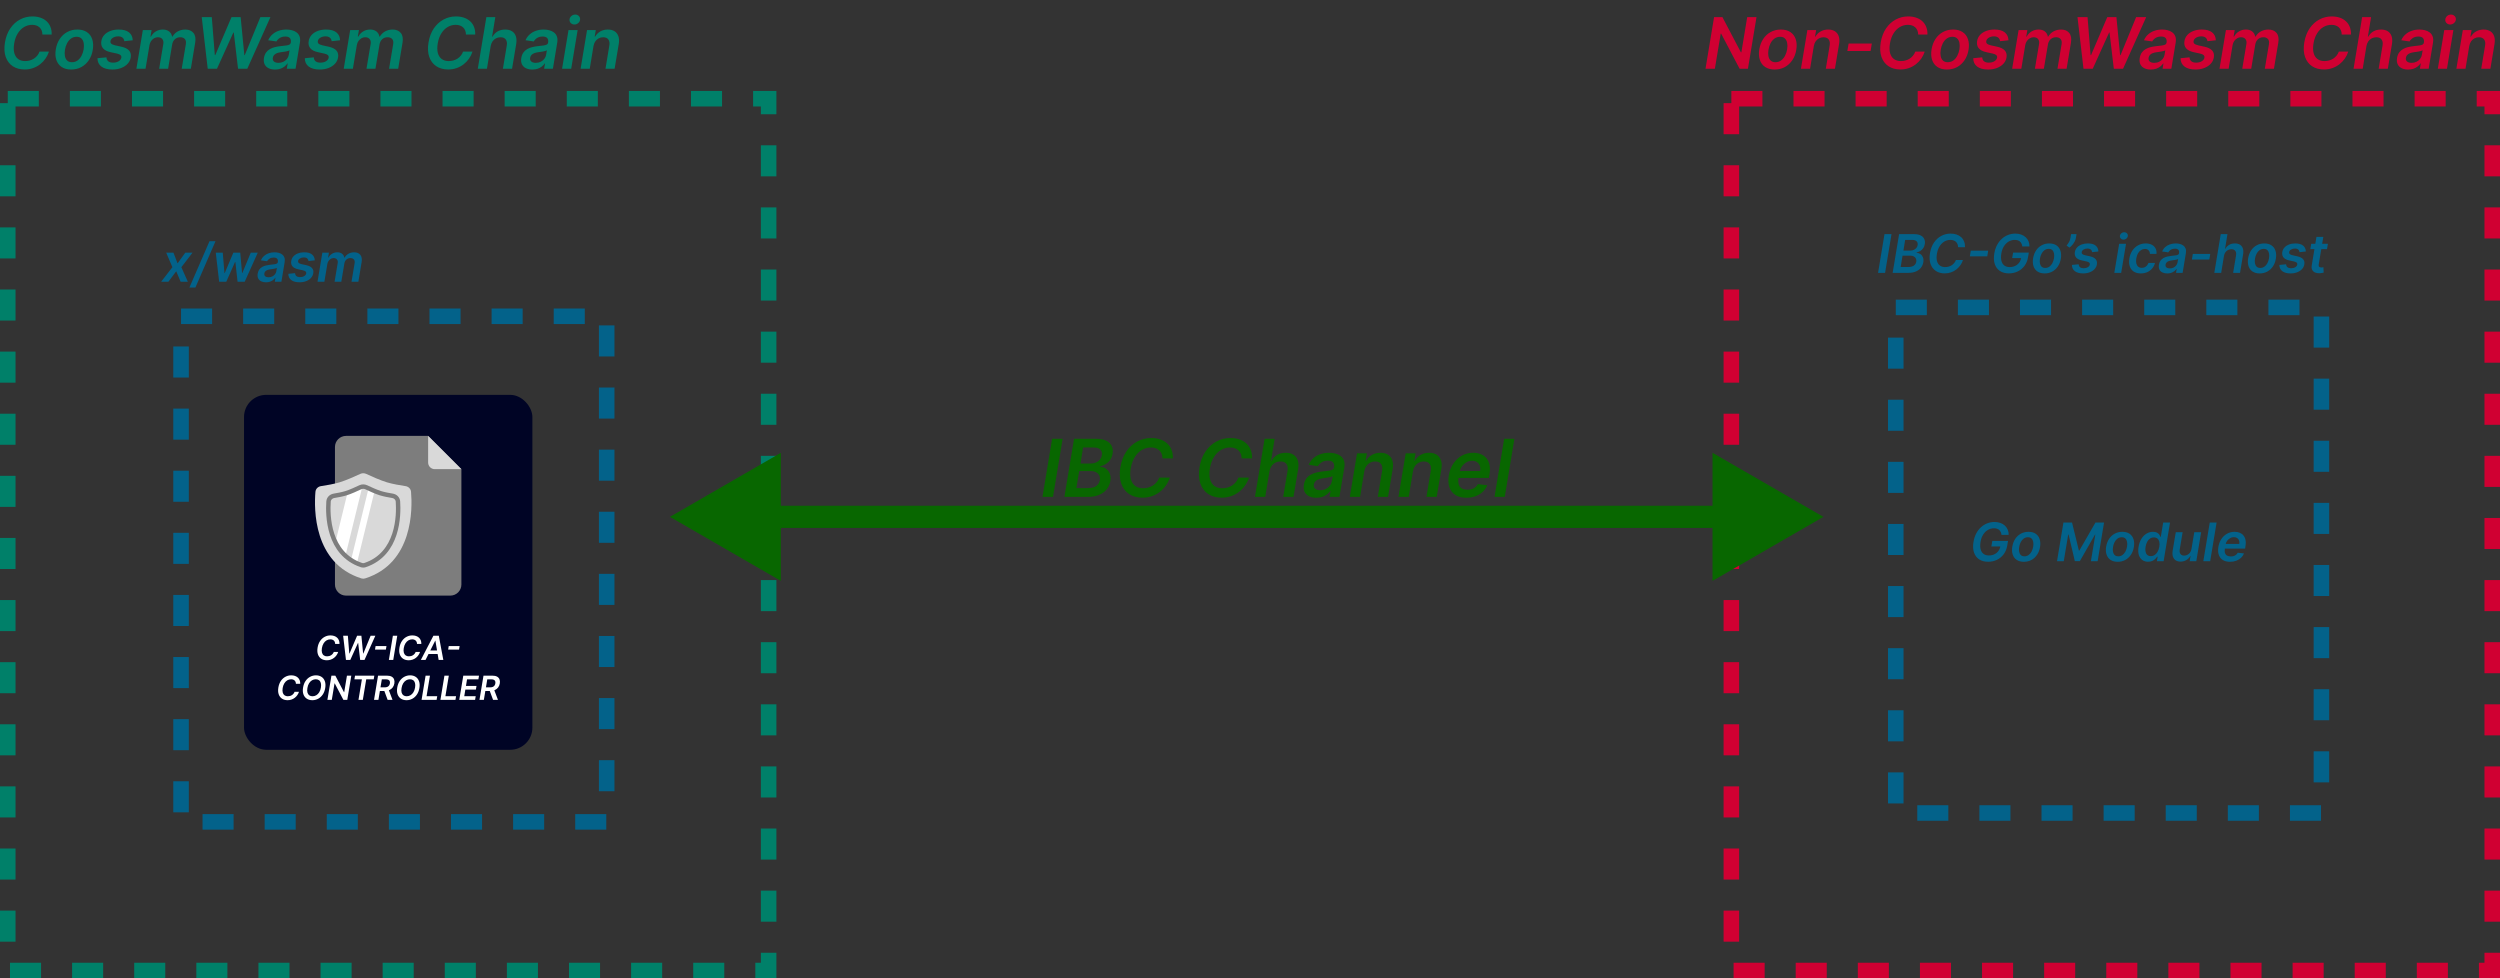 <svg width="1127" height="441" viewBox="0 0 1127 441" fill="none" xmlns="http://www.w3.org/2000/svg">
<rect x="0" y="0" width="1127" height="441" fill="#333333" stroke="none"/>
<rect x="110" y="178" width="130" height="160" rx="10" fill="#000425"/>
<path d="M151 201.5C151 198.739 153.239 196.5 156 196.5H193L208 211.5V263.5C208 266.261 205.761 268.5 203 268.5H156C153.239 268.5 151 266.261 151 263.5V201.5Z" fill="#7D7D7D"/>
<path d="M208 211.5H196C194.343 211.5 193 210.157 193 208.5V196.5L208 211.5Z" fill="#D9D9D9"/>
<path d="M142.201 221.7C142.315 220.363 143.374 219.339 144.701 219.143C146.967 218.809 150.494 218.214 153.103 217.424C156.102 216.516 160.315 214.616 162.429 213.627C163.266 213.236 164.234 213.236 165.071 213.627C167.185 214.616 171.398 216.516 174.397 217.424C177.006 218.214 180.533 218.809 182.799 219.143C184.126 219.339 185.185 220.363 185.299 221.7C185.951 229.298 186.301 253.895 164.589 260.747C164.052 260.917 163.448 260.917 162.911 260.747C141.199 253.895 141.549 229.298 142.201 221.7Z" fill="#D9D9D9"/>
<path fill-rule="evenodd" clip-rule="evenodd" d="M160.89 253.938C159.941 253.508 159.06 253.024 158.243 252.494L166.15 220.155C166.967 220.533 167.913 220.957 168.858 221.349L160.89 253.938ZM163.339 219.383L155.72 250.543C153.777 248.763 152.309 246.68 151.203 244.475L156.673 222.108C158.582 221.441 160.936 220.36 162.39 219.665C162.693 219.52 163.013 219.426 163.339 219.383Z" fill="white"/>
<path d="M148.103 226.086C148.195 224.747 149.25 223.724 150.575 223.51C152.193 223.249 154.375 222.84 156.04 222.318C158.035 221.692 160.77 220.439 162.39 219.665C163.249 219.254 164.251 219.254 165.11 219.665C166.73 220.439 169.465 221.692 171.46 222.318C173.125 222.84 175.307 223.249 176.925 223.51C178.25 223.724 179.305 224.747 179.397 226.086C179.825 232.311 179.599 249.635 164.611 254.726C164.06 254.913 163.44 254.913 162.889 254.726C147.901 249.635 147.675 232.311 148.103 226.086Z" stroke="#7D7D7D" stroke-width="2"/>
<path d="M153.041 290.272H151.081C151.081 289.945 151.028 289.656 150.921 289.403C150.815 289.148 150.666 288.931 150.474 288.754C150.282 288.576 150.055 288.443 149.792 288.354C149.529 288.262 149.238 288.216 148.918 288.216C148.308 288.216 147.739 288.37 147.214 288.679C146.688 288.988 146.243 289.437 145.877 290.027C145.511 290.613 145.257 291.325 145.115 292.163C144.984 292.979 144.996 293.663 145.152 294.213C145.312 294.764 145.589 295.179 145.983 295.46C146.378 295.737 146.857 295.875 147.422 295.875C147.766 295.875 148.096 295.833 148.412 295.748C148.728 295.659 149.02 295.529 149.286 295.359C149.556 295.185 149.792 294.973 149.994 294.725C150.2 294.476 150.36 294.194 150.474 293.878H152.461C152.297 294.396 152.058 294.885 151.742 295.343C151.426 295.797 151.046 296.199 150.602 296.547C150.158 296.891 149.661 297.161 149.11 297.356C148.56 297.551 147.967 297.649 147.331 297.649C146.355 297.649 145.518 297.422 144.822 296.967C144.13 296.509 143.633 295.854 143.331 295.002C143.029 294.146 142.976 293.121 143.171 291.928C143.366 290.767 143.743 289.778 144.3 288.961C144.861 288.145 145.545 287.521 146.351 287.092C147.161 286.658 148.032 286.442 148.966 286.442C149.584 286.442 150.145 286.527 150.65 286.697C151.157 286.868 151.592 287.118 151.955 287.449C152.317 287.775 152.592 288.176 152.78 288.652C152.972 289.125 153.059 289.664 153.041 290.272ZM155.959 297.5L154.691 286.591H156.817L157.456 294.608H157.557L160.982 286.591H162.916L163.693 294.613H163.789L167.081 286.591H169.207L164.317 297.5H162.367L161.462 289.846H161.376L157.909 297.5H155.959ZM174.219 291.252L173.958 292.839H169.052L169.313 291.252H174.219ZM179.086 286.591L177.275 297.5H175.299L177.11 286.591H179.086ZM189.941 290.272H187.981C187.981 289.945 187.927 289.656 187.821 289.403C187.714 289.148 187.565 288.931 187.373 288.754C187.182 288.576 186.954 288.443 186.691 288.354C186.429 288.262 186.137 288.216 185.818 288.216C185.207 288.216 184.639 288.37 184.113 288.679C183.588 288.988 183.142 289.437 182.776 290.027C182.411 290.613 182.157 291.325 182.015 292.163C181.883 292.979 181.896 293.663 182.052 294.213C182.212 294.764 182.489 295.179 182.883 295.46C183.277 295.737 183.756 295.875 184.321 295.875C184.666 295.875 184.996 295.833 185.312 295.748C185.628 295.659 185.919 295.529 186.185 295.359C186.455 295.185 186.691 294.973 186.894 294.725C187.1 294.476 187.26 294.194 187.373 293.878H189.36C189.197 294.396 188.957 294.885 188.641 295.343C188.325 295.797 187.945 296.199 187.501 296.547C187.057 296.891 186.56 297.161 186.01 297.356C185.459 297.551 184.866 297.649 184.231 297.649C183.254 297.649 182.418 297.422 181.722 296.967C181.029 296.509 180.532 295.854 180.23 295.002C179.928 294.146 179.875 293.121 180.07 291.928C180.266 290.767 180.642 289.778 181.2 288.961C181.761 288.145 182.444 287.521 183.25 287.092C184.06 286.658 184.932 286.442 185.866 286.442C186.484 286.442 187.045 286.527 187.549 286.697C188.057 286.868 188.492 287.118 188.854 287.449C189.216 287.775 189.492 288.176 189.68 288.652C189.871 289.125 189.958 289.664 189.941 290.272ZM191.832 297.5H189.722L195.374 286.591H197.814L199.848 297.5H197.739L196.274 288.828H196.189L191.832 297.5ZM192.609 293.223H198.362L198.096 294.81H192.343L192.609 293.223ZM207.193 291.252L206.932 292.839H202.026L202.287 291.252H207.193ZM135.353 308.272H133.393C133.393 307.945 133.34 307.656 133.233 307.403C133.127 307.148 132.978 306.931 132.786 306.754C132.594 306.576 132.367 306.443 132.104 306.354C131.841 306.262 131.55 306.216 131.23 306.216C130.62 306.216 130.051 306.37 129.526 306.679C129 306.988 128.555 307.437 128.189 308.027C127.823 308.613 127.569 309.325 127.427 310.163C127.296 310.979 127.308 311.663 127.464 312.213C127.624 312.764 127.901 313.179 128.295 313.46C128.69 313.737 129.169 313.875 129.734 313.875C130.078 313.875 130.408 313.833 130.724 313.748C131.04 313.659 131.332 313.529 131.598 313.359C131.868 313.185 132.104 312.973 132.306 312.725C132.512 312.476 132.672 312.194 132.786 311.878H134.773C134.609 312.396 134.37 312.885 134.054 313.343C133.738 313.797 133.358 314.199 132.914 314.547C132.47 314.891 131.973 315.161 131.422 315.356C130.872 315.551 130.279 315.649 129.643 315.649C128.667 315.649 127.83 315.422 127.134 314.967C126.442 314.509 125.945 313.854 125.643 313.002C125.341 312.146 125.288 311.121 125.483 309.928C125.678 308.767 126.055 307.778 126.612 306.961C127.173 306.145 127.857 305.521 128.663 305.092C129.473 304.658 130.344 304.442 131.278 304.442C131.896 304.442 132.457 304.527 132.962 304.697C133.469 304.868 133.904 305.118 134.267 305.449C134.629 305.775 134.904 306.176 135.092 306.652C135.284 307.125 135.371 307.664 135.353 308.272ZM146.607 310.173C146.416 311.331 146.037 312.318 145.473 313.135C144.912 313.948 144.226 314.571 143.417 315.005C142.611 315.434 141.742 315.649 140.812 315.649C139.835 315.649 138.997 315.422 138.298 314.967C137.598 314.509 137.094 313.854 136.785 313.002C136.479 312.15 136.426 311.127 136.625 309.934C136.817 308.779 137.193 307.792 137.754 306.972C138.315 306.152 139.003 305.525 139.816 305.092C140.629 304.658 141.506 304.442 142.447 304.442C143.417 304.442 144.248 304.671 144.94 305.129C145.636 305.583 146.137 306.239 146.442 307.094C146.751 307.95 146.806 308.977 146.607 310.173ZM144.663 309.934C144.794 309.127 144.782 308.447 144.626 307.893C144.473 307.339 144.201 306.922 143.811 306.642C143.42 306.358 142.939 306.216 142.367 306.216C141.749 306.216 141.178 306.37 140.652 306.679C140.13 306.984 139.686 307.432 139.32 308.021C138.958 308.611 138.71 309.328 138.575 310.173C138.433 310.983 138.441 311.663 138.601 312.213C138.761 312.764 139.038 313.179 139.432 313.46C139.826 313.737 140.308 313.875 140.876 313.875C141.49 313.875 142.058 313.723 142.58 313.417C143.102 313.112 143.544 312.666 143.907 312.08C144.272 311.494 144.525 310.779 144.663 309.934ZM158.367 304.591L156.556 315.5H154.798L150.894 308.069H150.809L149.568 315.5H147.591L149.403 304.591H151.171L155.07 312.027H155.171L156.402 304.591H158.367ZM159.764 306.248L160.041 304.591H168.745L168.468 306.248H165.096L163.562 315.5H161.602L163.136 306.248H159.764ZM168.612 315.5L170.423 304.591H174.514C175.352 304.591 176.032 304.737 176.554 305.028C177.076 305.319 177.44 305.727 177.646 306.253C177.852 306.775 177.896 307.384 177.779 308.08C177.666 308.776 177.417 309.381 177.033 309.896C176.653 310.408 176.151 310.804 175.526 311.084C174.905 311.365 174.175 311.505 173.337 311.505H170.423L170.7 309.864H173.353C173.843 309.864 174.255 309.797 174.589 309.662C174.922 309.523 175.185 309.323 175.377 309.06C175.572 308.794 175.702 308.467 175.766 308.08C175.826 307.693 175.803 307.363 175.696 307.089C175.593 306.812 175.396 306.603 175.105 306.461C174.818 306.315 174.429 306.242 173.939 306.242H172.128L170.588 315.5H168.612ZM175.068 310.557L176.948 315.5H174.743L172.911 310.557H175.068ZM189.059 310.173C188.867 311.331 188.489 312.318 187.924 313.135C187.363 313.948 186.677 314.571 185.868 315.005C185.062 315.434 184.193 315.649 183.263 315.649C182.286 315.649 181.448 315.422 180.749 314.967C180.049 314.509 179.545 313.854 179.236 313.002C178.931 312.15 178.877 311.127 179.076 309.934C179.268 308.779 179.644 307.792 180.206 306.972C180.767 306.152 181.454 305.525 182.267 305.092C183.08 304.658 183.957 304.442 184.898 304.442C185.868 304.442 186.699 304.671 187.391 305.129C188.087 305.583 188.588 306.239 188.893 307.094C189.202 307.95 189.257 308.977 189.059 310.173ZM187.114 309.934C187.246 309.127 187.233 308.447 187.077 307.893C186.924 307.339 186.653 306.922 186.262 306.642C185.871 306.358 185.39 306.216 184.818 306.216C184.201 306.216 183.629 306.37 183.103 306.679C182.581 306.984 182.137 307.432 181.772 308.021C181.409 308.611 181.161 309.328 181.026 310.173C180.884 310.983 180.893 311.663 181.052 312.213C181.212 312.764 181.489 313.179 181.883 313.46C182.278 313.737 182.759 313.875 183.327 313.875C183.941 313.875 184.509 313.723 185.032 313.417C185.554 313.112 185.996 312.666 186.358 312.08C186.724 311.494 186.976 310.779 187.114 309.934ZM190.043 315.5L191.854 304.591H193.83L192.296 313.843H197.1L196.824 315.5H190.043ZM198.539 315.5L200.35 304.591H202.326L200.792 313.843H205.597L205.32 315.5H198.539ZM207.035 315.5L208.846 304.591H215.941L215.664 306.248H210.545L210.055 309.209H214.806L214.529 310.866H209.778L209.288 313.843H214.45L214.173 315.5H207.035ZM216.146 315.5L217.957 304.591H222.048C222.886 304.591 223.566 304.737 224.088 305.028C224.61 305.319 224.974 305.727 225.18 306.253C225.386 306.775 225.431 307.384 225.313 308.08C225.2 308.776 224.951 309.381 224.568 309.896C224.188 310.408 223.685 310.804 223.06 311.084C222.439 311.365 221.709 311.505 220.871 311.505H217.957L218.234 309.864H220.887C221.377 309.864 221.789 309.797 222.123 309.662C222.456 309.523 222.719 309.323 222.911 309.06C223.106 308.794 223.236 308.467 223.3 308.08C223.36 307.693 223.337 307.363 223.231 307.089C223.128 306.812 222.931 306.603 222.639 306.461C222.352 306.315 221.963 306.242 221.473 306.242H219.662L218.122 315.5H216.146ZM222.602 310.557L224.482 315.5H222.277L220.445 310.557H222.602Z" fill="white"/>
<rect x="81.614" y="142.579" width="191.886" height="227.921" stroke="#03628A" stroke-width="7" stroke-dasharray="14 14"/>
<path d="M78.199 113.909L80.04 118.741L83.526 113.909H86.79L81.753 120.455L84.676 127H81.429L79.443 122.287L75.915 127H72.642L77.722 120.455L74.926 113.909H78.199ZM97.153 108.727L88.085 129.625H85.383L94.452 108.727H97.153ZM98.79 127L97.273 113.909H100.418L101.185 123.114H101.304L105.19 113.909H108.301L109.119 123.062H109.247L113.048 113.909H116.202L110.312 127H107.099L106.111 118.153H105.932L102.011 127H98.79ZM119.907 127.264C119.077 127.264 118.356 127.116 117.742 126.821C117.129 126.52 116.677 126.077 116.387 125.491C116.103 124.906 116.032 124.185 116.174 123.327C116.299 122.588 116.538 121.977 116.89 121.494C117.248 121.011 117.685 120.625 118.202 120.335C118.725 120.04 119.293 119.818 119.907 119.67C120.526 119.523 121.157 119.415 121.799 119.347C122.583 119.267 123.217 119.193 123.7 119.125C124.188 119.057 124.555 118.955 124.799 118.818C125.043 118.676 125.191 118.46 125.242 118.17V118.119C125.344 117.477 125.242 116.98 124.935 116.628C124.629 116.276 124.117 116.099 123.401 116.099C122.651 116.099 122.021 116.264 121.509 116.594C120.998 116.923 120.626 117.312 120.393 117.761L117.597 117.352C117.95 116.557 118.433 115.892 119.046 115.358C119.66 114.818 120.367 114.415 121.168 114.148C121.975 113.875 122.836 113.739 123.751 113.739C124.376 113.739 124.987 113.812 125.583 113.96C126.185 114.108 126.717 114.352 127.177 114.693C127.643 115.028 127.984 115.486 128.2 116.065C128.421 116.645 128.458 117.369 128.31 118.239L126.853 127H123.887L124.194 125.202H124.092C123.847 125.565 123.529 125.906 123.137 126.224C122.745 126.537 122.279 126.79 121.739 126.983C121.2 127.17 120.589 127.264 119.907 127.264ZM121.075 124.997C121.694 124.997 122.251 124.875 122.745 124.631C123.239 124.381 123.646 124.051 123.964 123.642C124.282 123.233 124.481 122.787 124.56 122.304L124.816 120.761C124.702 120.841 124.526 120.915 124.288 120.983C124.049 121.051 123.782 121.111 123.487 121.162C123.197 121.213 122.91 121.259 122.626 121.298C122.342 121.338 122.097 121.372 121.893 121.401C121.421 121.463 120.989 121.565 120.597 121.707C120.211 121.849 119.89 122.048 119.634 122.304C119.384 122.554 119.228 122.878 119.165 123.276C119.075 123.838 119.208 124.267 119.566 124.562C119.924 124.852 120.427 124.997 121.075 124.997ZM141.896 117.369L139.058 117.676C139.029 117.386 138.941 117.116 138.793 116.866C138.646 116.616 138.424 116.418 138.129 116.27C137.839 116.116 137.464 116.04 137.004 116.04C136.333 116.04 135.745 116.19 135.239 116.491C134.734 116.793 134.447 117.179 134.379 117.651C134.316 118.003 134.401 118.29 134.634 118.511C134.867 118.733 135.299 118.92 135.93 119.074L138.094 119.551C139.288 119.818 140.146 120.25 140.668 120.847C141.197 121.443 141.381 122.224 141.222 123.19C141.086 123.997 140.734 124.707 140.165 125.321C139.597 125.929 138.87 126.403 137.984 126.744C137.103 127.085 136.126 127.256 135.052 127.256C133.421 127.256 132.165 126.918 131.285 126.241C130.41 125.56 129.975 124.622 129.981 123.429L133.015 123.139C133.049 123.73 133.256 124.176 133.637 124.477C134.018 124.773 134.546 124.923 135.222 124.929C135.984 124.935 136.626 124.776 137.148 124.452C137.677 124.122 137.975 123.722 138.043 123.25C138.1 122.898 138.012 122.611 137.779 122.389C137.552 122.168 137.146 121.991 136.56 121.861L134.413 121.392C133.197 121.125 132.33 120.673 131.813 120.037C131.302 119.395 131.129 118.585 131.293 117.608C131.43 116.812 131.762 116.128 132.29 115.554C132.825 114.974 133.509 114.528 134.344 114.216C135.18 113.898 136.114 113.739 137.148 113.739C138.705 113.739 139.879 114.065 140.668 114.719C141.458 115.372 141.867 116.256 141.896 117.369ZM143.136 127L145.317 113.909H148.275L147.9 116.134H148.062C148.46 115.384 149.008 114.798 149.707 114.378C150.406 113.952 151.192 113.739 152.067 113.739C152.948 113.739 153.658 113.955 154.198 114.386C154.744 114.812 155.079 115.395 155.204 116.134H155.34C155.749 115.401 156.335 114.818 157.096 114.386C157.863 113.955 158.724 113.739 159.678 113.739C160.871 113.739 161.786 114.119 162.423 114.881C163.059 115.642 163.255 116.753 163.011 118.213L161.545 127H158.46L159.857 118.69C159.982 117.878 159.857 117.284 159.482 116.909C159.113 116.528 158.616 116.338 157.991 116.338C157.246 116.338 156.627 116.568 156.133 117.028C155.644 117.489 155.343 118.091 155.229 118.835L153.857 127H150.832L152.246 118.562C152.349 117.886 152.229 117.347 151.888 116.943C151.553 116.54 151.059 116.338 150.406 116.338C149.962 116.338 149.539 116.452 149.136 116.679C148.732 116.906 148.388 117.224 148.104 117.634C147.826 118.037 147.644 118.506 147.559 119.04L146.229 127H143.136Z" fill="#03628A"/>
<rect x="3.5" y="44.5" width="343" height="393" stroke="#008069" stroke-width="7" stroke-dasharray="14 14"/>
<path d="M23.296 15.579H19.114C19.114 14.883 19 14.265 18.773 13.727C18.546 13.182 18.227 12.72 17.818 12.341C17.409 11.962 16.924 11.678 16.364 11.489C15.803 11.292 15.182 11.193 14.5 11.193C13.197 11.193 11.985 11.523 10.864 12.182C9.742 12.841 8.792 13.799 8.011 15.057C7.231 16.307 6.689 17.826 6.386 19.614C6.106 21.356 6.133 22.814 6.466 23.989C6.807 25.163 7.398 26.049 8.239 26.648C9.08 27.239 10.102 27.534 11.307 27.534C12.042 27.534 12.746 27.443 13.421 27.261C14.095 27.072 14.716 26.796 15.284 26.432C15.86 26.061 16.364 25.61 16.796 25.079C17.235 24.549 17.576 23.947 17.818 23.273H22.057C21.708 24.379 21.197 25.421 20.523 26.398C19.849 27.367 19.038 28.224 18.091 28.966C17.144 29.701 16.083 30.276 14.909 30.693C13.735 31.11 12.47 31.318 11.114 31.318C9.03 31.318 7.246 30.833 5.761 29.864C4.284 28.886 3.223 27.489 2.58 25.671C1.936 23.845 1.822 21.659 2.239 19.114C2.655 16.636 3.458 14.527 4.648 12.784C5.845 11.042 7.303 9.712 9.023 8.795C10.75 7.871 12.61 7.409 14.602 7.409C15.921 7.409 17.117 7.591 18.193 7.955C19.276 8.318 20.204 8.852 20.977 9.557C21.75 10.254 22.337 11.11 22.739 12.125C23.148 13.133 23.333 14.284 23.296 15.579ZM32.099 31.341C30.38 31.341 28.948 30.962 27.804 30.204C26.668 29.447 25.868 28.383 25.406 27.011C24.944 25.64 24.861 24.049 25.156 22.239C25.452 20.451 26.043 18.886 26.929 17.546C27.823 16.204 28.948 15.167 30.304 14.432C31.668 13.689 33.194 13.318 34.883 13.318C36.603 13.318 38.031 13.701 39.168 14.466C40.304 15.223 41.103 16.288 41.565 17.659C42.035 19.03 42.122 20.629 41.827 22.454C41.539 24.235 40.944 25.792 40.043 27.125C39.149 28.458 38.024 29.496 36.668 30.239C35.312 30.974 33.789 31.341 32.099 31.341ZM32.44 28.046C33.395 28.046 34.232 27.788 34.952 27.273C35.679 26.75 36.274 26.049 36.736 25.171C37.206 24.284 37.531 23.299 37.713 22.216C37.88 21.171 37.883 20.224 37.724 19.375C37.565 18.519 37.224 17.841 36.702 17.341C36.187 16.833 35.471 16.579 34.554 16.579C33.599 16.579 32.755 16.845 32.02 17.375C31.293 17.898 30.698 18.602 30.236 19.489C29.774 20.367 29.456 21.349 29.281 22.432C29.107 23.477 29.099 24.424 29.259 25.273C29.418 26.121 29.759 26.796 30.281 27.296C30.804 27.796 31.524 28.046 32.44 28.046ZM59.83 18.159L56.045 18.568C56.008 18.182 55.89 17.822 55.693 17.489C55.496 17.155 55.201 16.89 54.807 16.693C54.42 16.489 53.92 16.386 53.307 16.386C52.413 16.386 51.629 16.587 50.955 16.989C50.28 17.39 49.898 17.905 49.807 18.534C49.724 19.004 49.837 19.386 50.148 19.682C50.458 19.977 51.034 20.227 51.875 20.432L54.761 21.068C56.352 21.424 57.496 22 58.193 22.796C58.898 23.591 59.144 24.633 58.932 25.921C58.75 26.996 58.28 27.943 57.523 28.761C56.765 29.572 55.795 30.204 54.614 30.659C53.439 31.114 52.136 31.341 50.705 31.341C48.53 31.341 46.856 30.89 45.682 29.989C44.515 29.079 43.936 27.829 43.943 26.239L47.989 25.852C48.034 26.64 48.311 27.235 48.818 27.636C49.326 28.03 50.03 28.231 50.932 28.239C51.947 28.246 52.803 28.034 53.5 27.602C54.205 27.163 54.602 26.629 54.693 26C54.769 25.53 54.651 25.148 54.341 24.852C54.038 24.557 53.496 24.322 52.716 24.148L49.852 23.523C48.231 23.167 47.076 22.564 46.386 21.716C45.705 20.86 45.474 19.78 45.693 18.477C45.875 17.417 46.318 16.504 47.023 15.739C47.735 14.966 48.648 14.371 49.761 13.954C50.875 13.53 52.121 13.318 53.5 13.318C55.576 13.318 57.14 13.754 58.193 14.625C59.246 15.496 59.792 16.674 59.83 18.159ZM61.483 31L64.392 13.546H68.335L67.835 16.511H68.051C68.581 15.511 69.312 14.731 70.244 14.171C71.176 13.602 72.225 13.318 73.392 13.318C74.566 13.318 75.513 13.606 76.233 14.182C76.96 14.75 77.407 15.527 77.574 16.511H77.756C78.301 15.534 79.081 14.758 80.097 14.182C81.119 13.606 82.267 13.318 83.54 13.318C85.131 13.318 86.35 13.826 87.199 14.841C88.047 15.856 88.309 17.337 87.983 19.284L86.028 31H81.915L83.778 19.921C83.945 18.837 83.778 18.046 83.278 17.546C82.786 17.038 82.123 16.784 81.29 16.784C80.297 16.784 79.472 17.091 78.812 17.704C78.161 18.318 77.76 19.121 77.608 20.114L75.778 31H71.744L73.631 19.75C73.767 18.849 73.608 18.129 73.153 17.591C72.706 17.053 72.047 16.784 71.176 16.784C70.585 16.784 70.021 16.936 69.483 17.239C68.945 17.542 68.487 17.966 68.108 18.511C67.737 19.049 67.494 19.674 67.381 20.386L65.608 31H61.483ZM93.645 31L90.94 7.727H95.474L96.838 24.829H97.054L104.361 7.727H108.486L110.145 24.841H110.349L117.372 7.727H121.906L111.474 31H107.315L105.384 14.671H105.202L97.804 31H93.645ZM123.98 31.352C122.874 31.352 121.912 31.155 121.094 30.761C120.276 30.36 119.673 29.769 119.287 28.989C118.908 28.208 118.813 27.246 119.003 26.102C119.17 25.117 119.488 24.303 119.957 23.659C120.435 23.015 121.018 22.5 121.707 22.114C122.404 21.72 123.162 21.424 123.98 21.227C124.806 21.03 125.647 20.886 126.503 20.796C127.548 20.689 128.393 20.591 129.037 20.5C129.688 20.409 130.177 20.273 130.503 20.091C130.829 19.901 131.026 19.614 131.094 19.227V19.159C131.23 18.303 131.094 17.64 130.685 17.171C130.276 16.701 129.594 16.466 128.639 16.466C127.639 16.466 126.798 16.686 126.116 17.125C125.435 17.564 124.938 18.083 124.628 18.682L120.901 18.136C121.37 17.076 122.014 16.189 122.832 15.477C123.651 14.758 124.594 14.22 125.662 13.864C126.738 13.5 127.885 13.318 129.105 13.318C129.938 13.318 130.753 13.417 131.548 13.614C132.351 13.811 133.06 14.136 133.673 14.591C134.295 15.038 134.749 15.648 135.037 16.421C135.332 17.193 135.382 18.159 135.185 19.318L133.241 31H129.287L129.696 28.602H129.56C129.234 29.087 128.81 29.542 128.287 29.966C127.764 30.383 127.143 30.72 126.423 30.977C125.704 31.227 124.889 31.352 123.98 31.352ZM125.537 28.329C126.363 28.329 127.105 28.167 127.764 27.841C128.423 27.508 128.965 27.068 129.389 26.523C129.813 25.977 130.079 25.383 130.185 24.739L130.526 22.682C130.374 22.788 130.139 22.886 129.821 22.977C129.503 23.068 129.147 23.148 128.753 23.216C128.366 23.284 127.984 23.345 127.605 23.398C127.226 23.451 126.901 23.496 126.628 23.534C125.999 23.617 125.423 23.754 124.901 23.943C124.385 24.133 123.957 24.398 123.616 24.739C123.283 25.072 123.075 25.504 122.991 26.034C122.87 26.784 123.048 27.356 123.526 27.75C124.003 28.136 124.673 28.329 125.537 28.329ZM153.298 18.159L149.514 18.568C149.476 18.182 149.359 17.822 149.162 17.489C148.965 17.155 148.67 16.89 148.276 16.693C147.889 16.489 147.389 16.386 146.776 16.386C145.882 16.386 145.098 16.587 144.423 16.989C143.749 17.39 143.366 17.905 143.276 18.534C143.192 19.004 143.306 19.386 143.616 19.682C143.927 19.977 144.503 20.227 145.344 20.432L148.23 21.068C149.821 21.424 150.965 22 151.662 22.796C152.366 23.591 152.613 24.633 152.401 25.921C152.219 26.996 151.749 27.943 150.991 28.761C150.234 29.572 149.264 30.204 148.082 30.659C146.908 31.114 145.605 31.341 144.173 31.341C141.999 31.341 140.325 30.89 139.151 29.989C137.984 29.079 137.404 27.829 137.412 26.239L141.457 25.852C141.503 26.64 141.779 27.235 142.287 27.636C142.795 28.03 143.499 28.231 144.401 28.239C145.416 28.246 146.272 28.034 146.969 27.602C147.673 27.163 148.071 26.629 148.162 26C148.238 25.53 148.12 25.148 147.81 24.852C147.507 24.557 146.965 24.322 146.185 24.148L143.321 23.523C141.7 23.167 140.545 22.564 139.855 21.716C139.173 20.86 138.942 19.78 139.162 18.477C139.344 17.417 139.787 16.504 140.491 15.739C141.204 14.966 142.116 14.371 143.23 13.954C144.344 13.53 145.59 13.318 146.969 13.318C149.045 13.318 150.609 13.754 151.662 14.625C152.715 15.496 153.26 16.674 153.298 18.159ZM154.952 31L157.861 13.546H161.804L161.304 16.511H161.52C162.05 15.511 162.781 14.731 163.713 14.171C164.645 13.602 165.694 13.318 166.861 13.318C168.035 13.318 168.982 13.606 169.702 14.182C170.429 14.75 170.876 15.527 171.043 16.511H171.224C171.77 15.534 172.55 14.758 173.565 14.182C174.588 13.606 175.736 13.318 177.009 13.318C178.599 13.318 179.819 13.826 180.668 14.841C181.516 15.856 181.777 17.337 181.452 19.284L179.497 31H175.384L177.247 19.921C177.414 18.837 177.247 18.046 176.747 17.546C176.255 17.038 175.592 16.784 174.759 16.784C173.766 16.784 172.94 17.091 172.281 17.704C171.63 18.318 171.228 19.121 171.077 20.114L169.247 31H165.213L167.099 19.75C167.236 18.849 167.077 18.129 166.622 17.591C166.175 17.053 165.516 16.784 164.645 16.784C164.054 16.784 163.49 16.936 162.952 17.239C162.414 17.542 161.955 17.966 161.577 18.511C161.205 19.049 160.963 19.674 160.849 20.386L159.077 31H154.952ZM214.233 15.579H210.051C210.051 14.883 209.938 14.265 209.71 13.727C209.483 13.182 209.165 12.72 208.756 12.341C208.347 11.962 207.862 11.678 207.301 11.489C206.741 11.292 206.119 11.193 205.438 11.193C204.134 11.193 202.922 11.523 201.801 12.182C200.68 12.841 199.729 13.799 198.949 15.057C198.169 16.307 197.627 17.826 197.324 19.614C197.044 21.356 197.07 22.814 197.403 23.989C197.744 25.163 198.335 26.049 199.176 26.648C200.017 27.239 201.04 27.534 202.244 27.534C202.979 27.534 203.684 27.443 204.358 27.261C205.032 27.072 205.653 26.796 206.222 26.432C206.797 26.061 207.301 25.61 207.733 25.079C208.172 24.549 208.513 23.947 208.756 23.273H212.994C212.646 24.379 212.134 25.421 211.46 26.398C210.786 27.367 209.975 28.224 209.028 28.966C208.081 29.701 207.021 30.276 205.847 30.693C204.672 31.11 203.407 31.318 202.051 31.318C199.968 31.318 198.184 30.833 196.699 29.864C195.222 28.886 194.161 27.489 193.517 25.671C192.873 23.845 192.759 21.659 193.176 19.114C193.593 16.636 194.396 14.527 195.585 12.784C196.782 11.042 198.241 9.712 199.96 8.795C201.688 7.871 203.547 7.409 205.54 7.409C206.858 7.409 208.055 7.591 209.131 7.955C210.214 8.318 211.142 8.852 211.915 9.557C212.688 10.254 213.275 11.11 213.676 12.125C214.085 13.133 214.271 14.284 214.233 15.579ZM221.196 20.773L219.514 31H215.389L219.253 7.727H223.287L221.832 16.511H222.048C222.601 15.519 223.355 14.739 224.31 14.171C225.272 13.602 226.427 13.318 227.776 13.318C228.973 13.318 229.98 13.572 230.798 14.079C231.616 14.587 232.192 15.329 232.526 16.307C232.866 17.284 232.923 18.477 232.696 19.886L230.832 31H226.707L228.457 20.523C228.647 19.349 228.491 18.436 227.991 17.784C227.499 17.125 226.719 16.796 225.651 16.796C224.916 16.796 224.238 16.954 223.616 17.273C222.995 17.583 222.473 18.034 222.048 18.625C221.632 19.216 221.348 19.932 221.196 20.773ZM239.98 31.352C238.874 31.352 237.912 31.155 237.094 30.761C236.276 30.36 235.673 29.769 235.287 28.989C234.908 28.208 234.813 27.246 235.003 26.102C235.17 25.117 235.488 24.303 235.957 23.659C236.435 23.015 237.018 22.5 237.707 22.114C238.404 21.72 239.162 21.424 239.98 21.227C240.806 21.03 241.647 20.886 242.503 20.796C243.548 20.689 244.393 20.591 245.037 20.5C245.688 20.409 246.177 20.273 246.503 20.091C246.829 19.901 247.026 19.614 247.094 19.227V19.159C247.23 18.303 247.094 17.64 246.685 17.171C246.276 16.701 245.594 16.466 244.639 16.466C243.639 16.466 242.798 16.686 242.116 17.125C241.435 17.564 240.938 18.083 240.628 18.682L236.901 18.136C237.37 17.076 238.014 16.189 238.832 15.477C239.651 14.758 240.594 14.22 241.662 13.864C242.738 13.5 243.885 13.318 245.105 13.318C245.938 13.318 246.753 13.417 247.548 13.614C248.351 13.811 249.06 14.136 249.673 14.591C250.295 15.038 250.749 15.648 251.037 16.421C251.332 17.193 251.382 18.159 251.185 19.318L249.241 31H245.287L245.696 28.602H245.56C245.234 29.087 244.81 29.542 244.287 29.966C243.764 30.383 243.143 30.72 242.423 30.977C241.704 31.227 240.889 31.352 239.98 31.352ZM241.537 28.329C242.363 28.329 243.105 28.167 243.764 27.841C244.423 27.508 244.965 27.068 245.389 26.523C245.813 25.977 246.079 25.383 246.185 24.739L246.526 22.682C246.374 22.788 246.139 22.886 245.821 22.977C245.503 23.068 245.147 23.148 244.753 23.216C244.366 23.284 243.984 23.345 243.605 23.398C243.226 23.451 242.901 23.496 242.628 23.534C241.999 23.617 241.423 23.754 240.901 23.943C240.385 24.133 239.957 24.398 239.616 24.739C239.283 25.072 239.075 25.504 238.991 26.034C238.87 26.784 239.048 27.356 239.526 27.75C240.003 28.136 240.673 28.329 241.537 28.329ZM253.378 31L256.287 13.546H260.401L257.491 31H253.378ZM258.946 11.046C258.287 11.046 257.741 10.826 257.31 10.386C256.878 9.947 256.688 9.42 256.741 8.807C256.795 8.193 257.071 7.667 257.571 7.227C258.079 6.788 258.658 6.568 259.31 6.568C259.969 6.568 260.51 6.788 260.935 7.227C261.366 7.667 261.556 8.193 261.503 8.807C261.457 9.42 261.181 9.947 260.673 10.386C260.173 10.826 259.598 11.046 258.946 11.046ZM267.54 20.773L265.858 31H261.733L264.642 13.546H268.585L268.085 16.511H268.301C268.847 15.534 269.612 14.758 270.597 14.182C271.581 13.606 272.729 13.318 274.04 13.318C275.229 13.318 276.229 13.576 277.04 14.091C277.85 14.598 278.426 15.345 278.767 16.329C279.108 17.307 279.161 18.492 278.926 19.886L277.062 31H272.949L274.688 20.523C274.884 19.364 274.737 18.454 274.244 17.796C273.759 17.129 272.979 16.796 271.903 16.796C271.184 16.796 270.521 16.954 269.915 17.273C269.309 17.583 268.797 18.034 268.381 18.625C267.972 19.216 267.691 19.932 267.54 20.773Z" fill="#008069"/>
<rect x="780.5" y="44.5" width="343" height="393" stroke="#D00032" stroke-width="7" stroke-dasharray="14 14"/>
<path d="M791.83 7.727L787.966 31H784.216L775.886 15.148H775.705L773.057 31H768.841L772.705 7.727H776.477L784.795 23.591H785.011L787.636 7.727H791.83ZM800.037 31.341C798.317 31.341 796.885 30.962 795.741 30.204C794.605 29.447 793.806 28.383 793.344 27.011C792.882 25.64 792.798 24.049 793.094 22.239C793.389 20.451 793.98 18.886 794.866 17.546C795.76 16.204 796.885 15.167 798.241 14.432C799.605 13.689 801.132 13.318 802.821 13.318C804.541 13.318 805.969 13.701 807.105 14.466C808.241 15.223 809.041 16.288 809.503 17.659C809.973 19.03 810.06 20.629 809.764 22.454C809.476 24.235 808.882 25.792 807.98 27.125C807.086 28.458 805.961 29.496 804.605 30.239C803.249 30.974 801.726 31.341 800.037 31.341ZM800.378 28.046C801.332 28.046 802.17 27.788 802.889 27.273C803.616 26.75 804.211 26.049 804.673 25.171C805.143 24.284 805.469 23.299 805.651 22.216C805.817 21.171 805.821 20.224 805.662 19.375C805.503 18.519 805.162 17.841 804.639 17.341C804.124 16.833 803.408 16.579 802.491 16.579C801.537 16.579 800.692 16.845 799.957 17.375C799.23 17.898 798.635 18.602 798.173 19.489C797.711 20.367 797.393 21.349 797.219 22.432C797.045 23.477 797.037 24.424 797.196 25.273C797.355 26.121 797.696 26.796 798.219 27.296C798.741 27.796 799.461 28.046 800.378 28.046ZM817.665 20.773L815.983 31H811.858L814.767 13.546H818.71L818.21 16.511H818.426C818.972 15.534 819.737 14.758 820.722 14.182C821.706 13.606 822.854 13.318 824.165 13.318C825.354 13.318 826.354 13.576 827.165 14.091C827.975 14.598 828.551 15.345 828.892 16.329C829.233 17.307 829.286 18.492 829.051 19.886L827.188 31H823.074L824.812 20.523C825.009 19.364 824.862 18.454 824.369 17.796C823.884 17.129 823.104 16.796 822.028 16.796C821.309 16.796 820.646 16.954 820.04 17.273C819.434 17.583 818.922 18.034 818.506 18.625C818.097 19.216 817.816 19.932 817.665 20.773ZM843.812 19.614L843.256 23H832.79L833.347 19.614H843.812ZM868.889 15.579H864.707C864.707 14.883 864.594 14.265 864.366 13.727C864.139 13.182 863.821 12.72 863.412 12.341C863.003 11.962 862.518 11.678 861.957 11.489C861.397 11.292 860.776 11.193 860.094 11.193C858.791 11.193 857.579 11.523 856.457 12.182C855.336 12.841 854.385 13.799 853.605 15.057C852.825 16.307 852.283 17.826 851.98 19.614C851.7 21.356 851.726 22.814 852.06 23.989C852.401 25.163 852.991 26.049 853.832 26.648C854.673 27.239 855.696 27.534 856.901 27.534C857.635 27.534 858.34 27.443 859.014 27.261C859.688 27.072 860.31 26.796 860.878 26.432C861.454 26.061 861.957 25.61 862.389 25.079C862.829 24.549 863.17 23.947 863.412 23.273H867.651C867.302 24.379 866.791 25.421 866.116 26.398C865.442 27.367 864.632 28.224 863.685 28.966C862.738 29.701 861.677 30.276 860.503 30.693C859.329 31.11 858.063 31.318 856.707 31.318C854.624 31.318 852.84 30.833 851.355 29.864C849.878 28.886 848.817 27.489 848.173 25.671C847.529 23.845 847.416 21.659 847.832 19.114C848.249 16.636 849.052 14.527 850.241 12.784C851.438 11.042 852.897 9.712 854.616 8.795C856.344 7.871 858.204 7.409 860.196 7.409C861.514 7.409 862.711 7.591 863.787 7.955C864.87 8.318 865.798 8.852 866.571 9.557C867.344 10.254 867.931 11.11 868.332 12.125C868.741 13.133 868.927 14.284 868.889 15.579ZM877.693 31.341C875.973 31.341 874.542 30.962 873.398 30.204C872.261 29.447 871.462 28.383 871 27.011C870.538 25.64 870.455 24.049 870.75 22.239C871.045 20.451 871.636 18.886 872.523 17.546C873.417 16.204 874.542 15.167 875.898 14.432C877.261 13.689 878.788 13.318 880.477 13.318C882.197 13.318 883.625 13.701 884.761 14.466C885.898 15.223 886.697 16.288 887.159 17.659C887.629 19.03 887.716 20.629 887.42 22.454C887.133 24.235 886.538 25.792 885.636 27.125C884.742 28.458 883.617 29.496 882.261 30.239C880.905 30.974 879.383 31.341 877.693 31.341ZM878.034 28.046C878.989 28.046 879.826 27.788 880.545 27.273C881.273 26.75 881.867 26.049 882.33 25.171C882.799 24.284 883.125 23.299 883.307 22.216C883.473 21.171 883.477 20.224 883.318 19.375C883.159 18.519 882.818 17.841 882.295 17.341C881.78 16.833 881.064 16.579 880.148 16.579C879.193 16.579 878.348 16.845 877.614 17.375C876.886 17.898 876.292 18.602 875.83 19.489C875.367 20.367 875.049 21.349 874.875 22.432C874.701 23.477 874.693 24.424 874.852 25.273C875.011 26.121 875.352 26.796 875.875 27.296C876.398 27.796 877.117 28.046 878.034 28.046ZM905.423 18.159L901.639 18.568C901.601 18.182 901.484 17.822 901.287 17.489C901.09 17.155 900.795 16.89 900.401 16.693C900.014 16.489 899.514 16.386 898.901 16.386C898.007 16.386 897.223 16.587 896.548 16.989C895.874 17.39 895.491 17.905 895.401 18.534C895.317 19.004 895.431 19.386 895.741 19.682C896.052 19.977 896.628 20.227 897.469 20.432L900.355 21.068C901.946 21.424 903.09 22 903.787 22.796C904.491 23.591 904.738 24.633 904.526 25.921C904.344 26.996 903.874 27.943 903.116 28.761C902.359 29.572 901.389 30.204 900.207 30.659C899.033 31.114 897.73 31.341 896.298 31.341C894.124 31.341 892.45 30.89 891.276 29.989C890.109 29.079 889.529 27.829 889.537 26.239L893.582 25.852C893.628 26.64 893.904 27.235 894.412 27.636C894.92 28.03 895.624 28.231 896.526 28.239C897.541 28.246 898.397 28.034 899.094 27.602C899.798 27.163 900.196 26.629 900.287 26C900.363 25.53 900.245 25.148 899.935 24.852C899.632 24.557 899.09 24.322 898.31 24.148L895.446 23.523C893.825 23.167 892.67 22.564 891.98 21.716C891.298 20.86 891.067 19.78 891.287 18.477C891.469 17.417 891.912 16.504 892.616 15.739C893.329 14.966 894.241 14.371 895.355 13.954C896.469 13.53 897.715 13.318 899.094 13.318C901.17 13.318 902.734 13.754 903.787 14.625C904.84 15.496 905.385 16.674 905.423 18.159ZM907.077 31L909.986 13.546H913.929L913.429 16.511H913.645C914.175 15.511 914.906 14.731 915.838 14.171C916.77 13.602 917.819 13.318 918.986 13.318C920.16 13.318 921.107 13.606 921.827 14.182C922.554 14.75 923.001 15.527 923.168 16.511H923.349C923.895 15.534 924.675 14.758 925.69 14.182C926.713 13.606 927.861 13.318 929.134 13.318C930.724 13.318 931.944 13.826 932.793 14.841C933.641 15.856 933.902 17.337 933.577 19.284L931.622 31H927.509L929.372 19.921C929.539 18.837 929.372 18.046 928.872 17.546C928.38 17.038 927.717 16.784 926.884 16.784C925.891 16.784 925.065 17.091 924.406 17.704C923.755 18.318 923.353 19.121 923.202 20.114L921.372 31H917.338L919.224 19.75C919.361 18.849 919.202 18.129 918.747 17.591C918.3 17.053 917.641 16.784 916.77 16.784C916.179 16.784 915.615 16.936 915.077 17.239C914.539 17.542 914.08 17.966 913.702 18.511C913.33 19.049 913.088 19.674 912.974 20.386L911.202 31H907.077ZM939.239 31L936.534 7.727H941.068L942.432 24.829H942.648L949.955 7.727H954.08L955.739 24.841H955.943L962.966 7.727H967.5L957.068 31H952.909L950.977 14.671H950.795L943.398 31H939.239ZM969.574 31.352C968.468 31.352 967.506 31.155 966.688 30.761C965.869 30.36 965.267 29.769 964.881 28.989C964.502 28.208 964.407 27.246 964.597 26.102C964.763 25.117 965.081 24.303 965.551 23.659C966.028 23.015 966.612 22.5 967.301 22.114C967.998 21.72 968.756 21.424 969.574 21.227C970.4 21.03 971.241 20.886 972.097 20.796C973.142 20.689 973.987 20.591 974.631 20.5C975.282 20.409 975.771 20.273 976.097 20.091C976.422 19.901 976.619 19.614 976.688 19.227V19.159C976.824 18.303 976.688 17.64 976.278 17.171C975.869 16.701 975.188 16.466 974.233 16.466C973.233 16.466 972.392 16.686 971.71 17.125C971.028 17.564 970.532 18.083 970.222 18.682L966.494 18.136C966.964 17.076 967.608 16.189 968.426 15.477C969.244 14.758 970.188 14.22 971.256 13.864C972.331 13.5 973.479 13.318 974.699 13.318C975.532 13.318 976.347 13.417 977.142 13.614C977.945 13.811 978.653 14.136 979.267 14.591C979.888 15.038 980.343 15.648 980.631 16.421C980.926 17.193 980.975 18.159 980.778 19.318L978.835 31H974.881L975.29 28.602H975.153C974.828 29.087 974.403 29.542 973.881 29.966C973.358 30.383 972.737 30.72 972.017 30.977C971.297 31.227 970.483 31.352 969.574 31.352ZM971.131 28.329C971.956 28.329 972.699 28.167 973.358 27.841C974.017 27.508 974.559 27.068 974.983 26.523C975.407 25.977 975.672 25.383 975.778 24.739L976.119 22.682C975.968 22.788 975.733 22.886 975.415 22.977C975.097 23.068 974.741 23.148 974.347 23.216C973.96 23.284 973.578 23.345 973.199 23.398C972.82 23.451 972.494 23.496 972.222 23.534C971.593 23.617 971.017 23.754 970.494 23.943C969.979 24.133 969.551 24.398 969.21 24.739C968.877 25.072 968.669 25.504 968.585 26.034C968.464 26.784 968.642 27.356 969.119 27.75C969.597 28.136 970.267 28.329 971.131 28.329ZM998.892 18.159L995.108 18.568C995.07 18.182 994.953 17.822 994.756 17.489C994.559 17.155 994.263 16.89 993.869 16.693C993.483 16.489 992.983 16.386 992.369 16.386C991.475 16.386 990.691 16.587 990.017 16.989C989.343 17.39 988.96 17.905 988.869 18.534C988.786 19.004 988.9 19.386 989.21 19.682C989.521 19.977 990.097 20.227 990.938 20.432L993.824 21.068C995.415 21.424 996.559 22 997.256 22.796C997.96 23.591 998.206 24.633 997.994 25.921C997.813 26.996 997.343 27.943 996.585 28.761C995.828 29.572 994.858 30.204 993.676 30.659C992.502 31.114 991.199 31.341 989.767 31.341C987.593 31.341 985.919 30.89 984.744 29.989C983.578 29.079 982.998 27.829 983.006 26.239L987.051 25.852C987.097 26.64 987.373 27.235 987.881 27.636C988.388 28.03 989.093 28.231 989.994 28.239C991.009 28.246 991.866 28.034 992.562 27.602C993.267 27.163 993.665 26.629 993.756 26C993.831 25.53 993.714 25.148 993.403 24.852C993.1 24.557 992.559 24.322 991.778 24.148L988.915 23.523C987.294 23.167 986.138 22.564 985.449 21.716C984.767 20.86 984.536 19.78 984.756 18.477C984.938 17.417 985.381 16.504 986.085 15.739C986.797 14.966 987.71 14.371 988.824 13.954C989.938 13.53 991.184 13.318 992.562 13.318C994.638 13.318 996.203 13.754 997.256 14.625C998.309 15.496 998.854 16.674 998.892 18.159ZM1000.55 31L1003.45 13.546H1007.4L1006.9 16.511H1007.11C1007.64 15.511 1008.38 14.731 1009.31 14.171C1010.24 13.602 1011.29 13.318 1012.45 13.318C1013.63 13.318 1014.58 13.606 1015.3 14.182C1016.02 14.75 1016.47 15.527 1016.64 16.511H1016.82C1017.36 15.534 1018.14 14.758 1019.16 14.182C1020.18 13.606 1021.33 13.318 1022.6 13.318C1024.19 13.318 1025.41 13.826 1026.26 14.841C1027.11 15.856 1027.37 17.337 1027.05 19.284L1025.09 31H1020.98L1022.84 19.921C1023.01 18.837 1022.84 18.046 1022.34 17.546C1021.85 17.038 1021.19 16.784 1020.35 16.784C1019.36 16.784 1018.53 17.091 1017.88 17.704C1017.22 18.318 1016.82 19.121 1016.67 20.114L1014.84 31H1010.81L1012.69 19.75C1012.83 18.849 1012.67 18.129 1012.22 17.591C1011.77 17.053 1011.11 16.784 1010.24 16.784C1009.65 16.784 1009.08 16.936 1008.55 17.239C1008.01 17.542 1007.55 17.966 1007.17 18.511C1006.8 19.049 1006.56 19.674 1006.44 20.386L1004.67 31H1000.55ZM1059.83 15.579H1055.64C1055.64 14.883 1055.53 14.265 1055.3 13.727C1055.08 13.182 1054.76 12.72 1054.35 12.341C1053.94 11.962 1053.46 11.678 1052.89 11.489C1052.33 11.292 1051.71 11.193 1051.03 11.193C1049.73 11.193 1048.52 11.523 1047.39 12.182C1046.27 12.841 1045.32 13.799 1044.54 15.057C1043.76 16.307 1043.22 17.826 1042.92 19.614C1042.64 21.356 1042.66 22.814 1043 23.989C1043.34 25.163 1043.93 26.049 1044.77 26.648C1045.61 27.239 1046.63 27.534 1047.84 27.534C1048.57 27.534 1049.28 27.443 1049.95 27.261C1050.63 27.072 1051.25 26.796 1051.82 26.432C1052.39 26.061 1052.89 25.61 1053.33 25.079C1053.77 24.549 1054.11 23.947 1054.35 23.273H1058.59C1058.24 24.379 1057.73 25.421 1057.05 26.398C1056.38 27.367 1055.57 28.224 1054.62 28.966C1053.68 29.701 1052.61 30.276 1051.44 30.693C1050.27 31.11 1049 31.318 1047.64 31.318C1045.56 31.318 1043.78 30.833 1042.29 29.864C1040.82 28.886 1039.75 27.489 1039.11 25.671C1038.47 23.845 1038.35 21.659 1038.77 19.114C1039.19 16.636 1039.99 14.527 1041.18 12.784C1042.38 11.042 1043.83 9.712 1045.55 8.795C1047.28 7.871 1049.14 7.409 1051.13 7.409C1052.45 7.409 1053.65 7.591 1054.72 7.955C1055.81 8.318 1056.74 8.852 1057.51 9.557C1058.28 10.254 1058.87 11.11 1059.27 12.125C1059.68 13.133 1059.86 14.284 1059.83 15.579ZM1066.79 20.773L1065.11 31H1060.98L1064.85 7.727H1068.88L1067.43 16.511H1067.64C1068.2 15.519 1068.95 14.739 1069.9 14.171C1070.87 13.602 1072.02 13.318 1073.37 13.318C1074.57 13.318 1075.57 13.572 1076.39 14.079C1077.21 14.587 1077.79 15.329 1078.12 16.307C1078.46 17.284 1078.52 18.477 1078.29 19.886L1076.43 31H1072.3L1074.05 20.523C1074.24 19.349 1074.09 18.436 1073.59 17.784C1073.09 17.125 1072.31 16.796 1071.24 16.796C1070.51 16.796 1069.83 16.954 1069.21 17.273C1068.59 17.583 1068.07 18.034 1067.64 18.625C1067.23 19.216 1066.94 19.932 1066.79 20.773ZM1085.57 31.352C1084.47 31.352 1083.51 31.155 1082.69 30.761C1081.87 30.36 1081.27 29.769 1080.88 28.989C1080.5 28.208 1080.41 27.246 1080.6 26.102C1080.76 25.117 1081.08 24.303 1081.55 23.659C1082.03 23.015 1082.61 22.5 1083.3 22.114C1084 21.72 1084.76 21.424 1085.57 21.227C1086.4 21.03 1087.24 20.886 1088.1 20.796C1089.14 20.689 1089.99 20.591 1090.63 20.5C1091.28 20.409 1091.77 20.273 1092.1 20.091C1092.42 19.901 1092.62 19.614 1092.69 19.227V19.159C1092.82 18.303 1092.69 17.64 1092.28 17.171C1091.87 16.701 1091.19 16.466 1090.23 16.466C1089.23 16.466 1088.39 16.686 1087.71 17.125C1087.03 17.564 1086.53 18.083 1086.22 18.682L1082.49 18.136C1082.96 17.076 1083.61 16.189 1084.43 15.477C1085.24 14.758 1086.19 14.22 1087.26 13.864C1088.33 13.5 1089.48 13.318 1090.7 13.318C1091.53 13.318 1092.35 13.417 1093.14 13.614C1093.95 13.811 1094.65 14.136 1095.27 14.591C1095.89 15.038 1096.34 15.648 1096.63 16.421C1096.93 17.193 1096.98 18.159 1096.78 19.318L1094.84 31H1090.88L1091.29 28.602H1091.15C1090.83 29.087 1090.4 29.542 1089.88 29.966C1089.36 30.383 1088.74 30.72 1088.02 30.977C1087.3 31.227 1086.48 31.352 1085.57 31.352ZM1087.13 28.329C1087.96 28.329 1088.7 28.167 1089.36 27.841C1090.02 27.508 1090.56 27.068 1090.98 26.523C1091.41 25.977 1091.67 25.383 1091.78 24.739L1092.12 22.682C1091.97 22.788 1091.73 22.886 1091.41 22.977C1091.1 23.068 1090.74 23.148 1090.35 23.216C1089.96 23.284 1089.58 23.345 1089.2 23.398C1088.82 23.451 1088.49 23.496 1088.22 23.534C1087.59 23.617 1087.02 23.754 1086.49 23.943C1085.98 24.133 1085.55 24.398 1085.21 24.739C1084.88 25.072 1084.67 25.504 1084.59 26.034C1084.46 26.784 1084.64 27.356 1085.12 27.75C1085.6 28.136 1086.27 28.329 1087.13 28.329ZM1098.97 31L1101.88 13.546H1105.99L1103.09 31H1098.97ZM1104.54 11.046C1103.88 11.046 1103.34 10.826 1102.9 10.386C1102.47 9.947 1102.28 9.42 1102.34 8.807C1102.39 8.193 1102.66 7.667 1103.16 7.227C1103.67 6.788 1104.25 6.568 1104.9 6.568C1105.56 6.568 1106.1 6.788 1106.53 7.227C1106.96 7.667 1107.15 8.193 1107.1 8.807C1107.05 9.42 1106.77 9.947 1106.27 10.386C1105.77 10.826 1105.19 11.046 1104.54 11.046ZM1113.13 20.773L1111.45 31H1107.33L1110.24 13.546H1114.18L1113.68 16.511H1113.89C1114.44 15.534 1115.21 14.758 1116.19 14.182C1117.18 13.606 1118.32 13.318 1119.63 13.318C1120.82 13.318 1121.82 13.576 1122.63 14.091C1123.44 14.598 1124.02 15.345 1124.36 16.329C1124.7 17.307 1124.75 18.492 1124.52 19.886L1122.66 31H1118.54L1120.28 20.523C1120.48 19.364 1120.33 18.454 1119.84 17.796C1119.35 17.129 1118.57 16.796 1117.5 16.796C1116.78 16.796 1116.11 16.954 1115.51 17.273C1114.9 17.583 1114.39 18.034 1113.97 18.625C1113.57 19.216 1113.29 19.932 1113.13 20.773Z" fill="#D00032"/>
<rect x="854.614" y="138.579" width="191.886" height="227.921" stroke="#03628A" stroke-width="7" stroke-dasharray="14 14"/>
<path d="M852.69 105.545L849.793 123H846.631L849.528 105.545H852.69ZM853.217 123L856.114 105.545H862.796C864.058 105.545 865.075 105.744 865.847 106.142C866.62 106.534 867.157 107.071 867.458 107.753C867.765 108.435 867.844 109.207 867.697 110.071C867.577 110.776 867.339 111.381 866.981 111.886C866.629 112.386 866.197 112.795 865.685 113.114C865.174 113.426 864.626 113.651 864.04 113.787L864.006 113.957C864.62 113.986 865.183 114.173 865.694 114.52C866.205 114.866 866.592 115.355 866.853 115.986C867.114 116.611 867.174 117.364 867.032 118.244C866.879 119.148 866.523 119.96 865.967 120.682C865.41 121.398 864.654 121.963 863.7 122.378C862.751 122.793 861.612 123 860.282 123H853.217ZM856.822 120.358H860.222C861.364 120.358 862.228 120.139 862.813 119.702C863.398 119.259 863.748 118.69 863.862 117.997C863.947 117.48 863.896 117.014 863.708 116.599C863.521 116.179 863.211 115.849 862.779 115.611C862.347 115.366 861.808 115.244 861.16 115.244H857.665L856.822 120.358ZM858.058 112.969H861.185C861.731 112.969 862.237 112.869 862.702 112.67C863.174 112.466 863.566 112.179 863.879 111.81C864.197 111.435 864.393 110.991 864.467 110.48C864.586 109.804 864.444 109.247 864.04 108.81C863.637 108.372 862.972 108.153 862.046 108.153H858.842L858.058 112.969ZM885.831 111.435H882.695C882.695 110.912 882.609 110.449 882.439 110.045C882.268 109.636 882.03 109.29 881.723 109.006C881.416 108.722 881.053 108.509 880.632 108.366C880.212 108.219 879.746 108.145 879.234 108.145C878.257 108.145 877.348 108.392 876.507 108.886C875.666 109.381 874.953 110.099 874.368 111.043C873.783 111.98 873.376 113.119 873.149 114.46C872.939 115.767 872.959 116.861 873.209 117.741C873.464 118.622 873.908 119.287 874.538 119.736C875.169 120.179 875.936 120.401 876.839 120.401C877.391 120.401 877.919 120.332 878.425 120.196C878.93 120.054 879.396 119.847 879.822 119.574C880.254 119.295 880.632 118.957 880.956 118.56C881.286 118.162 881.541 117.71 881.723 117.205H884.902C884.641 118.034 884.257 118.815 883.751 119.548C883.246 120.276 882.638 120.918 881.928 121.474C881.217 122.026 880.422 122.457 879.541 122.77C878.661 123.082 877.712 123.239 876.695 123.239C875.132 123.239 873.794 122.875 872.68 122.148C871.572 121.415 870.777 120.366 870.294 119.003C869.811 117.634 869.726 115.994 870.038 114.085C870.351 112.227 870.953 110.645 871.845 109.338C872.743 108.031 873.837 107.034 875.126 106.347C876.422 105.653 877.817 105.307 879.311 105.307C880.3 105.307 881.197 105.443 882.004 105.716C882.817 105.989 883.513 106.389 884.092 106.918C884.672 107.44 885.112 108.082 885.413 108.844C885.72 109.599 885.859 110.463 885.831 111.435ZM896.278 113.003L895.86 115.543H888.011L888.428 113.003H896.278ZM911.659 111.119C911.597 110.659 911.483 110.247 911.318 109.884C911.153 109.514 910.932 109.202 910.653 108.946C910.375 108.685 910.037 108.486 909.639 108.349C909.241 108.213 908.778 108.145 908.25 108.145C907.312 108.145 906.423 108.381 905.582 108.852C904.741 109.324 904.023 110.017 903.426 110.932C902.83 111.841 902.423 112.949 902.207 114.256C901.991 115.574 902.003 116.69 902.241 117.605C902.48 118.52 902.918 119.216 903.554 119.693C904.196 120.165 905.003 120.401 905.974 120.401C906.866 120.401 907.676 120.23 908.403 119.889C909.131 119.548 909.733 119.065 910.21 118.44C910.693 117.81 911 117.071 911.131 116.224L911.83 116.335H907.082L907.509 113.864H914.591L914.233 115.96C913.989 117.46 913.457 118.756 912.639 119.847C911.827 120.932 910.813 121.77 909.597 122.361C908.386 122.946 907.06 123.239 905.616 123.239C904.014 123.239 902.665 122.878 901.568 122.156C900.477 121.429 899.705 120.398 899.25 119.062C898.795 117.722 898.722 116.131 899.028 114.29C899.256 112.881 899.659 111.622 900.239 110.514C900.824 109.406 901.54 108.466 902.386 107.693C903.239 106.915 904.185 106.324 905.224 105.92C906.264 105.511 907.355 105.307 908.497 105.307C909.457 105.307 910.332 105.449 911.122 105.733C911.912 106.011 912.588 106.409 913.151 106.926C913.719 107.443 914.153 108.057 914.455 108.767C914.756 109.477 914.898 110.261 914.881 111.119H911.659ZM921.731 123.256C920.441 123.256 919.367 122.972 918.509 122.403C917.657 121.835 917.058 121.037 916.711 120.009C916.364 118.98 916.302 117.787 916.523 116.429C916.745 115.088 917.188 113.915 917.853 112.909C918.523 111.903 919.367 111.125 920.384 110.574C921.407 110.017 922.552 109.739 923.819 109.739C925.109 109.739 926.18 110.026 927.032 110.599C927.884 111.168 928.484 111.966 928.83 112.994C929.183 114.023 929.248 115.222 929.026 116.591C928.81 117.926 928.364 119.094 927.688 120.094C927.018 121.094 926.174 121.872 925.157 122.429C924.14 122.98 922.998 123.256 921.731 123.256ZM921.987 120.784C922.702 120.784 923.33 120.591 923.87 120.205C924.415 119.812 924.862 119.287 925.208 118.628C925.56 117.963 925.805 117.224 925.941 116.412C926.066 115.628 926.069 114.918 925.95 114.281C925.83 113.639 925.575 113.131 925.183 112.756C924.796 112.375 924.259 112.185 923.572 112.185C922.856 112.185 922.222 112.384 921.671 112.781C921.126 113.173 920.68 113.702 920.333 114.366C919.987 115.026 919.748 115.761 919.617 116.574C919.487 117.358 919.481 118.068 919.6 118.705C919.719 119.341 919.975 119.847 920.367 120.222C920.759 120.597 921.299 120.784 921.987 120.784ZM936.102 105.545L935.821 107.284C935.741 107.784 935.56 108.304 935.276 108.844C934.991 109.378 934.645 109.889 934.236 110.378C933.827 110.861 933.386 111.276 932.915 111.622L931.619 110.693C932.006 110.222 932.361 109.713 932.685 109.168C933.009 108.616 933.23 107.994 933.349 107.301L933.648 105.545H936.102ZM945.95 113.369L943.112 113.676C943.084 113.386 942.996 113.116 942.848 112.866C942.7 112.616 942.479 112.418 942.183 112.27C941.893 112.116 941.518 112.04 941.058 112.04C940.388 112.04 939.8 112.19 939.294 112.491C938.788 112.793 938.501 113.179 938.433 113.651C938.371 114.003 938.456 114.29 938.689 114.511C938.922 114.733 939.354 114.92 939.984 115.074L942.149 115.551C943.342 115.818 944.2 116.25 944.723 116.847C945.251 117.443 945.436 118.224 945.277 119.19C945.141 119.997 944.788 120.707 944.22 121.321C943.652 121.929 942.925 122.403 942.038 122.744C941.158 123.085 940.18 123.256 939.107 123.256C937.476 123.256 936.22 122.918 935.339 122.241C934.464 121.56 934.03 120.622 934.036 119.429L937.07 119.139C937.104 119.73 937.311 120.176 937.692 120.477C938.072 120.773 938.601 120.923 939.277 120.929C940.038 120.935 940.68 120.776 941.203 120.452C941.732 120.122 942.03 119.722 942.098 119.25C942.155 118.898 942.067 118.611 941.834 118.389C941.607 118.168 941.2 117.991 940.615 117.861L938.467 117.392C937.251 117.125 936.385 116.673 935.868 116.037C935.357 115.395 935.183 114.585 935.348 113.608C935.484 112.812 935.817 112.128 936.345 111.554C936.879 110.974 937.564 110.528 938.399 110.216C939.234 109.898 940.169 109.739 941.203 109.739C942.76 109.739 943.933 110.065 944.723 110.719C945.513 111.372 945.922 112.256 945.95 113.369ZM953.135 123L955.317 109.909H958.402L956.22 123H953.135ZM957.311 108.034C956.817 108.034 956.408 107.869 956.084 107.54C955.76 107.21 955.618 106.815 955.658 106.355C955.697 105.895 955.905 105.5 956.28 105.17C956.661 104.841 957.095 104.676 957.584 104.676C958.078 104.676 958.484 104.841 958.803 105.17C959.126 105.5 959.268 105.895 959.229 106.355C959.195 106.815 958.987 107.21 958.607 107.54C958.232 107.869 957.8 108.034 957.311 108.034ZM965.069 123.256C963.762 123.256 962.688 122.969 961.847 122.395C961.006 121.821 960.418 121.028 960.083 120.017C959.754 119 959.7 117.83 959.921 116.506C960.137 115.176 960.583 114.003 961.259 112.986C961.941 111.963 962.799 111.168 963.833 110.599C964.867 110.026 966.023 109.739 967.302 109.739C968.364 109.739 969.271 109.935 970.021 110.327C970.776 110.713 971.339 111.261 971.708 111.972C972.083 112.676 972.228 113.5 972.143 114.443H969.185C969.174 113.812 968.978 113.287 968.597 112.866C968.217 112.44 967.66 112.227 966.927 112.227C966.29 112.227 965.705 112.398 965.171 112.739C964.637 113.074 964.185 113.557 963.816 114.188C963.447 114.818 963.191 115.574 963.049 116.455C962.901 117.347 962.904 118.114 963.058 118.756C963.217 119.392 963.504 119.884 963.918 120.23C964.339 120.571 964.87 120.741 965.512 120.741C965.967 120.741 966.39 120.656 966.782 120.486C967.174 120.31 967.518 120.057 967.813 119.727C968.114 119.398 968.35 118.997 968.521 118.526H971.469C971.237 119.452 970.822 120.273 970.225 120.989C969.634 121.699 968.901 122.256 968.026 122.659C967.151 123.057 966.165 123.256 965.069 123.256ZM976.977 123.264C976.148 123.264 975.426 123.116 974.812 122.821C974.199 122.52 973.747 122.077 973.457 121.491C973.173 120.906 973.102 120.185 973.244 119.327C973.369 118.588 973.608 117.977 973.96 117.494C974.318 117.011 974.756 116.625 975.273 116.335C975.795 116.04 976.364 115.818 976.977 115.67C977.597 115.523 978.227 115.415 978.869 115.347C979.653 115.267 980.287 115.193 980.77 115.125C981.259 115.057 981.625 114.955 981.869 114.818C982.114 114.676 982.261 114.46 982.312 114.17V114.119C982.415 113.477 982.313 112.98 982.006 112.628C981.699 112.276 981.188 112.099 980.472 112.099C979.722 112.099 979.091 112.264 978.58 112.594C978.068 112.923 977.696 113.312 977.463 113.761L974.668 113.352C975.02 112.557 975.503 111.892 976.116 111.358C976.73 110.818 977.438 110.415 978.239 110.148C979.045 109.875 979.906 109.739 980.821 109.739C981.446 109.739 982.057 109.812 982.653 109.96C983.256 110.108 983.787 110.352 984.247 110.693C984.713 111.028 985.054 111.486 985.27 112.065C985.491 112.645 985.528 113.369 985.381 114.239L983.923 123H980.957L981.264 121.202H981.162C980.918 121.565 980.599 121.906 980.207 122.224C979.815 122.537 979.349 122.79 978.81 122.983C978.27 123.17 977.659 123.264 976.977 123.264ZM978.145 120.997C978.764 120.997 979.321 120.875 979.815 120.631C980.31 120.381 980.716 120.051 981.034 119.642C981.352 119.233 981.551 118.787 981.631 118.304L981.886 116.761C981.773 116.841 981.597 116.915 981.358 116.983C981.119 117.051 980.852 117.111 980.557 117.162C980.267 117.213 979.98 117.259 979.696 117.298C979.412 117.338 979.168 117.372 978.963 117.401C978.491 117.463 978.06 117.565 977.668 117.707C977.281 117.849 976.96 118.048 976.705 118.304C976.455 118.554 976.298 118.878 976.236 119.276C976.145 119.838 976.278 120.267 976.636 120.562C976.994 120.852 977.497 120.997 978.145 120.997ZM996.375 114.46L995.957 117H988.108L988.526 114.46H996.375ZM1002.57 115.33L1001.31 123H998.214L1001.11 105.545H1004.14L1003.05 112.134H1003.21C1003.62 111.389 1004.19 110.804 1004.9 110.378C1005.63 109.952 1006.49 109.739 1007.5 109.739C1008.4 109.739 1009.16 109.929 1009.77 110.31C1010.38 110.69 1010.82 111.247 1011.07 111.98C1011.32 112.713 1011.36 113.608 1011.19 114.665L1009.8 123H1006.7L1008.01 115.142C1008.16 114.261 1008.04 113.577 1007.67 113.088C1007.3 112.594 1006.71 112.347 1005.91 112.347C1005.36 112.347 1004.85 112.466 1004.38 112.705C1003.92 112.937 1003.53 113.276 1003.21 113.719C1002.9 114.162 1002.68 114.699 1002.57 115.33ZM1018.67 123.256C1017.38 123.256 1016.3 122.972 1015.45 122.403C1014.59 121.835 1014 121.037 1013.65 120.009C1013.3 118.98 1013.24 117.787 1013.46 116.429C1013.68 115.088 1014.13 113.915 1014.79 112.909C1015.46 111.903 1016.3 111.125 1017.32 110.574C1018.34 110.017 1019.49 109.739 1020.76 109.739C1022.05 109.739 1023.12 110.026 1023.97 110.599C1024.82 111.168 1025.42 111.966 1025.77 112.994C1026.12 114.023 1026.19 115.222 1025.96 116.591C1025.75 117.926 1025.3 119.094 1024.63 120.094C1023.96 121.094 1023.11 121.872 1022.09 122.429C1021.08 122.98 1019.94 123.256 1018.67 123.256ZM1018.92 120.784C1019.64 120.784 1020.27 120.591 1020.81 120.205C1021.35 119.812 1021.8 119.287 1022.15 118.628C1022.5 117.963 1022.74 117.224 1022.88 116.412C1023 115.628 1023.01 114.918 1022.89 114.281C1022.77 113.639 1022.51 113.131 1022.12 112.756C1021.73 112.375 1021.2 112.185 1020.51 112.185C1019.79 112.185 1019.16 112.384 1018.61 112.781C1018.06 113.173 1017.62 113.702 1017.27 114.366C1016.92 115.026 1016.69 115.761 1016.55 116.574C1016.42 117.358 1016.42 118.068 1016.54 118.705C1016.66 119.341 1016.91 119.847 1017.3 120.222C1017.7 120.597 1018.24 120.784 1018.92 120.784ZM1039.47 113.369L1036.63 113.676C1036.6 113.386 1036.51 113.116 1036.36 112.866C1036.22 112.616 1035.99 112.418 1035.7 112.27C1035.41 112.116 1035.03 112.04 1034.57 112.04C1033.9 112.04 1033.32 112.19 1032.81 112.491C1032.3 112.793 1032.02 113.179 1031.95 113.651C1031.89 114.003 1031.97 114.29 1032.2 114.511C1032.44 114.733 1032.87 114.92 1033.5 115.074L1035.66 115.551C1036.86 115.818 1037.72 116.25 1038.24 116.847C1038.77 117.443 1038.95 118.224 1038.79 119.19C1038.66 119.997 1038.3 120.707 1037.74 121.321C1037.17 121.929 1036.44 122.403 1035.55 122.744C1034.67 123.085 1033.7 123.256 1032.62 123.256C1030.99 123.256 1029.74 122.918 1028.86 122.241C1027.98 121.56 1027.55 120.622 1027.55 119.429L1030.59 119.139C1030.62 119.73 1030.83 120.176 1031.21 120.477C1031.59 120.773 1032.12 120.923 1032.79 120.929C1033.55 120.935 1034.2 120.776 1034.72 120.452C1035.25 120.122 1035.55 119.722 1035.61 119.25C1035.67 118.898 1035.58 118.611 1035.35 118.389C1035.12 118.168 1034.72 117.991 1034.13 117.861L1031.98 117.392C1030.77 117.125 1029.9 116.673 1029.38 116.037C1028.87 115.395 1028.7 114.585 1028.86 113.608C1029 112.812 1029.33 112.128 1029.86 111.554C1030.39 110.974 1031.08 110.528 1031.91 110.216C1032.75 109.898 1033.68 109.739 1034.72 109.739C1036.28 109.739 1037.45 110.065 1038.24 110.719C1039.03 111.372 1039.44 112.256 1039.47 113.369ZM1049.42 109.909L1049.02 112.295H1041.5L1041.89 109.909H1049.42ZM1044.26 106.773H1047.35L1045.3 119.062C1045.24 119.477 1045.25 119.795 1045.33 120.017C1045.42 120.233 1045.57 120.381 1045.77 120.46C1045.97 120.54 1046.2 120.58 1046.46 120.58C1046.65 120.58 1046.82 120.565 1046.99 120.537C1047.15 120.503 1047.28 120.477 1047.38 120.46L1047.52 122.872C1047.33 122.929 1047.08 122.991 1046.76 123.06C1046.44 123.128 1046.07 123.168 1045.63 123.179C1044.85 123.196 1044.17 123.077 1043.59 122.821C1043.01 122.56 1042.59 122.159 1042.33 121.619C1042.06 121.074 1042 120.392 1042.15 119.574L1044.26 106.773Z" fill="#03628A"/>
<path d="M902.284 241.119C902.222 240.659 902.108 240.247 901.943 239.884C901.778 239.514 901.557 239.202 901.278 238.946C901 238.685 900.662 238.486 900.264 238.349C899.866 238.213 899.403 238.145 898.875 238.145C897.938 238.145 897.048 238.381 896.207 238.852C895.366 239.324 894.648 240.017 894.051 240.932C893.455 241.841 893.048 242.949 892.832 244.256C892.616 245.574 892.628 246.69 892.866 247.605C893.105 248.52 893.543 249.216 894.179 249.693C894.821 250.165 895.628 250.401 896.599 250.401C897.491 250.401 898.301 250.23 899.028 249.889C899.756 249.548 900.358 249.065 900.835 248.44C901.318 247.81 901.625 247.071 901.756 246.224L902.455 246.335H897.707L898.134 243.864H905.216L904.858 245.96C904.614 247.46 904.082 248.756 903.264 249.847C902.452 250.932 901.438 251.77 900.222 252.361C899.011 252.946 897.685 253.239 896.241 253.239C894.639 253.239 893.29 252.878 892.193 252.156C891.102 251.429 890.33 250.398 889.875 249.062C889.42 247.722 889.347 246.131 889.653 244.29C889.881 242.881 890.284 241.622 890.864 240.514C891.449 239.406 892.165 238.466 893.011 237.693C893.864 236.915 894.81 236.324 895.849 235.92C896.889 235.511 897.98 235.307 899.122 235.307C900.082 235.307 900.957 235.449 901.747 235.733C902.537 236.011 903.213 236.409 903.776 236.926C904.344 237.443 904.778 238.057 905.08 238.767C905.381 239.477 905.523 240.261 905.506 241.119H902.284ZM912.356 253.256C911.066 253.256 909.992 252.972 909.134 252.403C908.282 251.835 907.683 251.037 907.336 250.009C906.989 248.98 906.927 247.787 907.148 246.429C907.37 245.088 907.813 243.915 908.478 242.909C909.148 241.903 909.992 241.125 911.009 240.574C912.032 240.017 913.177 239.739 914.444 239.739C915.734 239.739 916.805 240.026 917.657 240.599C918.509 241.168 919.109 241.966 919.455 242.994C919.808 244.023 919.873 245.222 919.651 246.591C919.435 247.926 918.989 249.094 918.313 250.094C917.643 251.094 916.799 251.872 915.782 252.429C914.765 252.98 913.623 253.256 912.356 253.256ZM912.612 250.784C913.327 250.784 913.955 250.591 914.495 250.205C915.04 249.812 915.487 249.287 915.833 248.628C916.185 247.963 916.43 247.224 916.566 246.412C916.691 245.628 916.694 244.918 916.575 244.281C916.455 243.639 916.2 243.131 915.808 242.756C915.421 242.375 914.884 242.185 914.197 242.185C913.481 242.185 912.847 242.384 912.296 242.781C911.751 243.173 911.305 243.702 910.958 244.366C910.612 245.026 910.373 245.761 910.242 246.574C910.112 247.358 910.106 248.068 910.225 248.705C910.344 249.341 910.6 249.847 910.992 250.222C911.384 250.597 911.924 250.784 912.612 250.784ZM930.2 235.545H934.07L937.163 248.193H937.368L944.638 235.545H948.507L945.609 253H942.575L944.57 241.009H944.416L937.598 252.949H935.339L932.51 240.983H932.348L930.337 253H927.303L930.2 235.545ZM954.661 253.256C953.371 253.256 952.297 252.972 951.439 252.403C950.587 251.835 949.987 251.037 949.641 250.009C949.294 248.98 949.232 247.787 949.453 246.429C949.675 245.088 950.118 243.915 950.783 242.909C951.453 241.903 952.297 241.125 953.314 240.574C954.337 240.017 955.482 239.739 956.749 239.739C958.038 239.739 959.109 240.026 959.962 240.599C960.814 241.168 961.413 241.966 961.76 242.994C962.112 244.023 962.178 245.222 961.956 246.591C961.74 247.926 961.294 249.094 960.618 250.094C959.947 251.094 959.104 251.872 958.087 252.429C957.07 252.98 955.928 253.256 954.661 253.256ZM954.916 250.784C955.632 250.784 956.26 250.591 956.8 250.205C957.345 249.812 957.791 249.287 958.138 248.628C958.49 247.963 958.734 247.224 958.871 246.412C958.996 245.628 958.999 244.918 958.879 244.281C958.76 243.639 958.504 243.131 958.112 242.756C957.726 242.375 957.189 242.185 956.501 242.185C955.786 242.185 955.152 242.384 954.601 242.781C954.055 243.173 953.609 243.702 953.263 244.366C952.916 245.026 952.678 245.761 952.547 246.574C952.416 247.358 952.411 248.068 952.53 248.705C952.649 249.341 952.905 249.847 953.297 250.222C953.689 250.597 954.229 250.784 954.916 250.784ZM968.359 253.23C967.33 253.23 966.452 252.966 965.725 252.438C964.998 251.909 964.481 251.142 964.174 250.136C963.873 249.131 963.839 247.909 964.072 246.472C964.316 245.017 964.762 243.79 965.41 242.79C966.058 241.784 966.83 241.026 967.728 240.514C968.631 239.997 969.586 239.739 970.592 239.739C971.364 239.739 971.975 239.869 972.424 240.131C972.879 240.386 973.219 240.696 973.447 241.06C973.674 241.418 973.842 241.756 973.95 242.074H974.077L975.16 235.545H978.254L975.356 253H972.322L972.671 250.938H972.484C972.268 251.256 971.981 251.594 971.623 251.952C971.265 252.304 970.819 252.605 970.285 252.855C969.751 253.105 969.109 253.23 968.359 253.23ZM969.586 250.699C970.245 250.699 970.836 250.523 971.359 250.17C971.887 249.812 972.327 249.315 972.68 248.679C973.032 248.043 973.279 247.301 973.421 246.455C973.563 245.608 973.563 244.872 973.421 244.247C973.279 243.622 973.004 243.136 972.594 242.79C972.185 242.443 971.648 242.27 970.984 242.27C970.302 242.27 969.702 242.449 969.185 242.807C968.674 243.165 968.254 243.659 967.924 244.29C967.594 244.92 967.362 245.642 967.225 246.455C967.089 247.273 967.08 248.003 967.2 248.645C967.325 249.281 967.583 249.784 967.975 250.153C968.373 250.517 968.91 250.699 969.586 250.699ZM987.914 247.494L989.184 239.909H992.269L990.087 253H987.096L987.488 250.673H987.352C986.942 251.406 986.357 252.006 985.596 252.472C984.84 252.937 983.971 253.17 982.988 253.17C982.13 253.17 981.406 252.98 980.815 252.599C980.224 252.213 979.803 251.653 979.553 250.92C979.309 250.182 979.272 249.29 979.442 248.244L980.84 239.909H983.925L982.613 247.767C982.482 248.597 982.602 249.256 982.971 249.744C983.346 250.233 983.903 250.477 984.641 250.477C985.096 250.477 985.553 250.366 986.013 250.145C986.479 249.923 986.886 249.594 987.232 249.156C987.579 248.713 987.806 248.159 987.914 247.494ZM999.243 235.545L996.345 253H993.26L996.158 235.545H999.243ZM1005.28 253.256C1003.97 253.256 1002.88 252.983 1002.02 252.438C1001.17 251.886 1000.56 251.108 1000.22 250.102C999.876 249.091 999.819 247.901 1000.05 246.531C1000.27 245.185 1000.72 244.003 1001.4 242.986C1002.08 241.963 1002.94 241.168 1003.96 240.599C1004.99 240.026 1006.12 239.739 1007.37 239.739C1008.17 239.739 1008.92 239.869 1009.59 240.131C1010.27 240.386 1010.84 240.784 1011.3 241.324C1011.77 241.864 1012.09 242.551 1012.27 243.386C1012.44 244.216 1012.44 245.205 1012.24 246.352L1012.1 247.298H1001.36L1001.69 245.219H1009.46C1009.57 244.628 1009.53 244.102 1009.36 243.642C1009.19 243.176 1008.91 242.81 1008.51 242.543C1008.11 242.276 1007.61 242.142 1007.02 242.142C1006.41 242.142 1005.84 242.298 1005.31 242.611C1004.79 242.918 1004.35 243.315 1003.99 243.804C1003.63 244.293 1003.41 244.807 1003.31 245.347L1002.96 247.341C1002.84 248.159 1002.86 248.827 1003.05 249.344C1003.23 249.861 1003.55 250.241 1004 250.486C1004.46 250.73 1005.03 250.852 1005.72 250.852C1006.18 250.852 1006.6 250.79 1006.98 250.665C1007.37 250.54 1007.71 250.352 1008.01 250.102C1008.32 249.847 1008.58 249.534 1008.78 249.165L1011.6 249.489C1011.29 250.25 1010.83 250.915 1010.23 251.483C1009.63 252.045 1008.91 252.483 1008.07 252.795C1007.23 253.102 1006.3 253.256 1005.28 253.256Z" fill="#03628A"/>
<path d="M302 233L352 261.868V204.132L302 233ZM822 233L772 204.132V261.868L822 233ZM347 238H777V228H347V238Z" fill="#086700"/>
<path d="M479.036 197.818L474.689 224H469.946L474.293 197.818H479.036ZM479.825 224L484.172 197.818H494.194C496.086 197.818 497.612 198.116 498.771 198.713C499.93 199.301 500.735 200.107 501.187 201.129C501.647 202.152 501.767 203.311 501.545 204.607C501.366 205.663 501.008 206.571 500.471 207.33C499.943 208.08 499.295 208.693 498.528 209.17C497.761 209.639 496.939 209.976 496.061 210.18L496.01 210.436C496.93 210.479 497.774 210.76 498.541 211.28C499.308 211.8 499.887 212.533 500.279 213.479C500.672 214.416 500.761 215.545 500.548 216.866C500.318 218.222 499.785 219.44 498.95 220.523C498.115 221.597 496.981 222.445 495.549 223.067C494.126 223.689 492.417 224 490.423 224H479.825ZM485.233 220.037H490.333C492.047 220.037 493.342 219.709 494.22 219.053C495.098 218.388 495.622 217.536 495.792 216.496C495.92 215.72 495.843 215.021 495.562 214.399C495.281 213.768 494.816 213.274 494.169 212.916C493.521 212.55 492.711 212.366 491.74 212.366H486.498L485.233 220.037ZM487.086 208.953H491.778C492.596 208.953 493.355 208.804 494.054 208.506C494.761 208.199 495.349 207.768 495.818 207.214C496.295 206.652 496.589 205.987 496.7 205.22C496.879 204.206 496.666 203.371 496.061 202.714C495.456 202.058 494.458 201.73 493.069 201.73H488.262L487.086 208.953ZM528.746 206.652H524.042C524.042 205.868 523.914 205.173 523.658 204.568C523.403 203.955 523.045 203.435 522.585 203.009C522.124 202.582 521.579 202.263 520.948 202.05C520.317 201.828 519.619 201.717 518.852 201.717C517.386 201.717 516.022 202.088 514.761 202.83C513.499 203.571 512.43 204.649 511.552 206.064C510.674 207.47 510.065 209.179 509.724 211.19C509.408 213.151 509.438 214.791 509.813 216.112C510.197 217.433 510.862 218.43 511.808 219.104C512.754 219.768 513.904 220.101 515.259 220.101C516.086 220.101 516.879 219.999 517.637 219.794C518.396 219.581 519.094 219.27 519.734 218.861C520.381 218.443 520.948 217.936 521.434 217.339C521.928 216.743 522.312 216.065 522.585 215.307H527.353C526.961 216.551 526.386 217.723 525.627 218.822C524.869 219.913 523.957 220.876 522.891 221.712C521.826 222.538 520.633 223.186 519.312 223.655C517.991 224.124 516.567 224.358 515.042 224.358C512.698 224.358 510.691 223.812 509.021 222.722C507.359 221.622 506.165 220.05 505.441 218.004C504.717 215.95 504.589 213.491 505.058 210.628C505.526 207.841 506.43 205.467 507.768 203.507C509.114 201.547 510.755 200.051 512.69 199.02C514.633 197.98 516.725 197.46 518.967 197.46C520.45 197.46 521.796 197.665 523.006 198.074C524.225 198.483 525.269 199.084 526.138 199.876C527.008 200.661 527.668 201.624 528.12 202.766C528.58 203.899 528.789 205.195 528.746 206.652ZM564.43 206.652H559.725C559.725 205.868 559.598 205.173 559.342 204.568C559.086 203.955 558.728 203.435 558.268 203.009C557.808 202.582 557.262 202.263 556.632 202.05C556.001 201.828 555.302 201.717 554.535 201.717C553.069 201.717 551.706 202.088 550.444 202.83C549.183 203.571 548.113 204.649 547.235 206.064C546.358 207.47 545.748 209.179 545.407 211.19C545.092 213.151 545.122 214.791 545.497 216.112C545.88 217.433 546.545 218.43 547.491 219.104C548.437 219.768 549.588 220.101 550.943 220.101C551.77 220.101 552.562 219.999 553.321 219.794C554.079 219.581 554.778 219.27 555.417 218.861C556.065 218.443 556.632 217.936 557.118 217.339C557.612 216.743 557.995 216.065 558.268 215.307H563.037C562.645 216.551 562.069 217.723 561.311 218.822C560.552 219.913 559.64 220.876 558.575 221.712C557.51 222.538 556.316 223.186 554.995 223.655C553.674 224.124 552.251 224.358 550.725 224.358C548.382 224.358 546.375 223.812 544.704 222.722C543.042 221.622 541.849 220.05 541.125 218.004C540.4 215.95 540.272 213.491 540.741 210.628C541.21 207.841 542.113 205.467 543.451 203.507C544.798 201.547 546.439 200.051 548.373 199.02C550.316 197.98 552.409 197.46 554.65 197.46C556.133 197.46 557.48 197.665 558.69 198.074C559.909 198.483 560.953 199.084 561.822 199.876C562.691 200.661 563.352 201.624 563.804 202.766C564.264 203.899 564.473 205.195 564.43 206.652ZM572.263 212.494L570.371 224H565.731L570.077 197.818H574.616L572.979 207.7H573.222C573.844 206.584 574.692 205.706 575.766 205.067C576.849 204.428 578.148 204.108 579.665 204.108C581.012 204.108 582.146 204.393 583.066 204.964C583.987 205.536 584.634 206.371 585.009 207.47C585.393 208.57 585.457 209.912 585.201 211.497L583.104 224H578.464L580.433 212.213C580.646 210.892 580.471 209.865 579.908 209.132C579.354 208.391 578.477 208.02 577.275 208.02C576.448 208.02 575.685 208.199 574.987 208.557C574.288 208.906 573.7 209.413 573.222 210.078C572.754 210.743 572.434 211.548 572.263 212.494ZM593.396 224.396C592.151 224.396 591.069 224.175 590.148 223.732C589.228 223.28 588.55 222.615 588.116 221.737C587.69 220.859 587.583 219.777 587.796 218.49C587.984 217.382 588.342 216.466 588.87 215.741C589.407 215.017 590.063 214.438 590.839 214.003C591.623 213.56 592.475 213.227 593.396 213.006C594.325 212.784 595.271 212.622 596.234 212.52C597.41 212.401 598.36 212.29 599.085 212.188C599.817 212.085 600.367 211.932 600.734 211.727C601.1 211.514 601.322 211.19 601.398 210.756V210.679C601.552 209.716 601.398 208.97 600.938 208.442C600.478 207.913 599.711 207.649 598.637 207.649C597.512 207.649 596.566 207.896 595.799 208.391C595.032 208.885 594.474 209.469 594.124 210.142L589.931 209.528C590.46 208.335 591.184 207.338 592.104 206.537C593.025 205.727 594.086 205.122 595.288 204.722C596.498 204.312 597.789 204.108 599.161 204.108C600.099 204.108 601.015 204.219 601.91 204.44C602.813 204.662 603.61 205.028 604.3 205.54C604.999 206.043 605.511 206.729 605.835 207.598C606.167 208.467 606.222 209.554 606.001 210.858L603.815 224H599.366L599.826 221.303H599.673C599.306 221.848 598.829 222.359 598.241 222.837C597.653 223.305 596.954 223.685 596.144 223.974C595.335 224.256 594.418 224.396 593.396 224.396ZM595.147 220.996C596.076 220.996 596.911 220.812 597.653 220.446C598.394 220.071 599.004 219.577 599.481 218.963C599.958 218.349 600.256 217.68 600.376 216.956L600.759 214.642C600.589 214.761 600.325 214.872 599.967 214.974C599.609 215.077 599.208 215.166 598.765 215.243C598.33 215.32 597.9 215.388 597.474 215.447C597.048 215.507 596.681 215.558 596.374 215.601C595.667 215.695 595.019 215.848 594.431 216.061C593.852 216.274 593.37 216.572 592.987 216.956C592.612 217.331 592.377 217.817 592.283 218.413C592.147 219.257 592.347 219.901 592.884 220.344C593.421 220.778 594.175 220.996 595.147 220.996ZM615.013 212.494L613.121 224H608.481L611.754 204.364H616.19L615.627 207.7H615.87C616.484 206.601 617.344 205.727 618.452 205.08C619.56 204.432 620.852 204.108 622.326 204.108C623.664 204.108 624.789 204.398 625.701 204.977C626.613 205.548 627.261 206.388 627.644 207.496C628.028 208.595 628.087 209.929 627.823 211.497L625.727 224H621.099L623.055 212.213C623.276 210.909 623.11 209.886 622.556 209.145C622.011 208.395 621.133 208.02 619.923 208.02C619.113 208.02 618.367 208.199 617.685 208.557C617.004 208.906 616.428 209.413 615.96 210.078C615.499 210.743 615.184 211.548 615.013 212.494ZM636.951 212.494L635.059 224H630.418L633.691 204.364H638.127L637.565 207.7H637.808C638.421 206.601 639.282 205.727 640.39 205.08C641.498 204.432 642.789 204.108 644.263 204.108C645.602 204.108 646.727 204.398 647.638 204.977C648.55 205.548 649.198 206.388 649.582 207.496C649.965 208.595 650.025 209.929 649.761 211.497L647.664 224H643.036L644.992 212.213C645.214 210.909 645.048 209.886 644.494 209.145C643.948 208.395 643.07 208.02 641.86 208.02C641.05 208.02 640.305 208.199 639.623 208.557C638.941 208.906 638.366 209.413 637.897 210.078C637.437 210.743 637.121 211.548 636.951 212.494ZM660.985 224.384C659.016 224.384 657.388 223.974 656.102 223.156C654.815 222.33 653.911 221.162 653.391 219.653C652.88 218.136 652.795 216.351 653.136 214.297C653.468 212.277 654.146 210.504 655.168 208.979C656.191 207.445 657.469 206.251 659.004 205.399C660.546 204.538 662.251 204.108 664.117 204.108C665.327 204.108 666.44 204.304 667.454 204.696C668.468 205.08 669.325 205.676 670.023 206.486C670.722 207.295 671.204 208.327 671.468 209.58C671.732 210.824 671.719 212.307 671.43 214.028L671.212 215.447H655.104L655.603 212.328H667.262C667.415 211.442 667.364 210.653 667.109 209.963C666.853 209.264 666.427 208.714 665.83 208.314C665.234 207.913 664.488 207.713 663.593 207.713C662.681 207.713 661.829 207.947 661.036 208.416C660.252 208.876 659.592 209.473 659.055 210.206C658.518 210.939 658.177 211.71 658.032 212.52L657.508 215.511C657.32 216.739 657.363 217.74 657.636 218.516C657.908 219.291 658.386 219.862 659.067 220.229C659.749 220.595 660.61 220.778 661.65 220.778C662.332 220.778 662.962 220.685 663.542 220.497C664.121 220.31 664.637 220.028 665.089 219.653C665.549 219.27 665.933 218.801 666.239 218.247L670.471 218.733C670.002 219.875 669.316 220.872 668.413 221.724C667.509 222.568 666.427 223.224 665.165 223.693C663.913 224.153 662.519 224.384 660.985 224.384ZM682.692 197.818L678.346 224H673.718L678.065 197.818H682.692Z" fill="#086700"/>
</svg>
